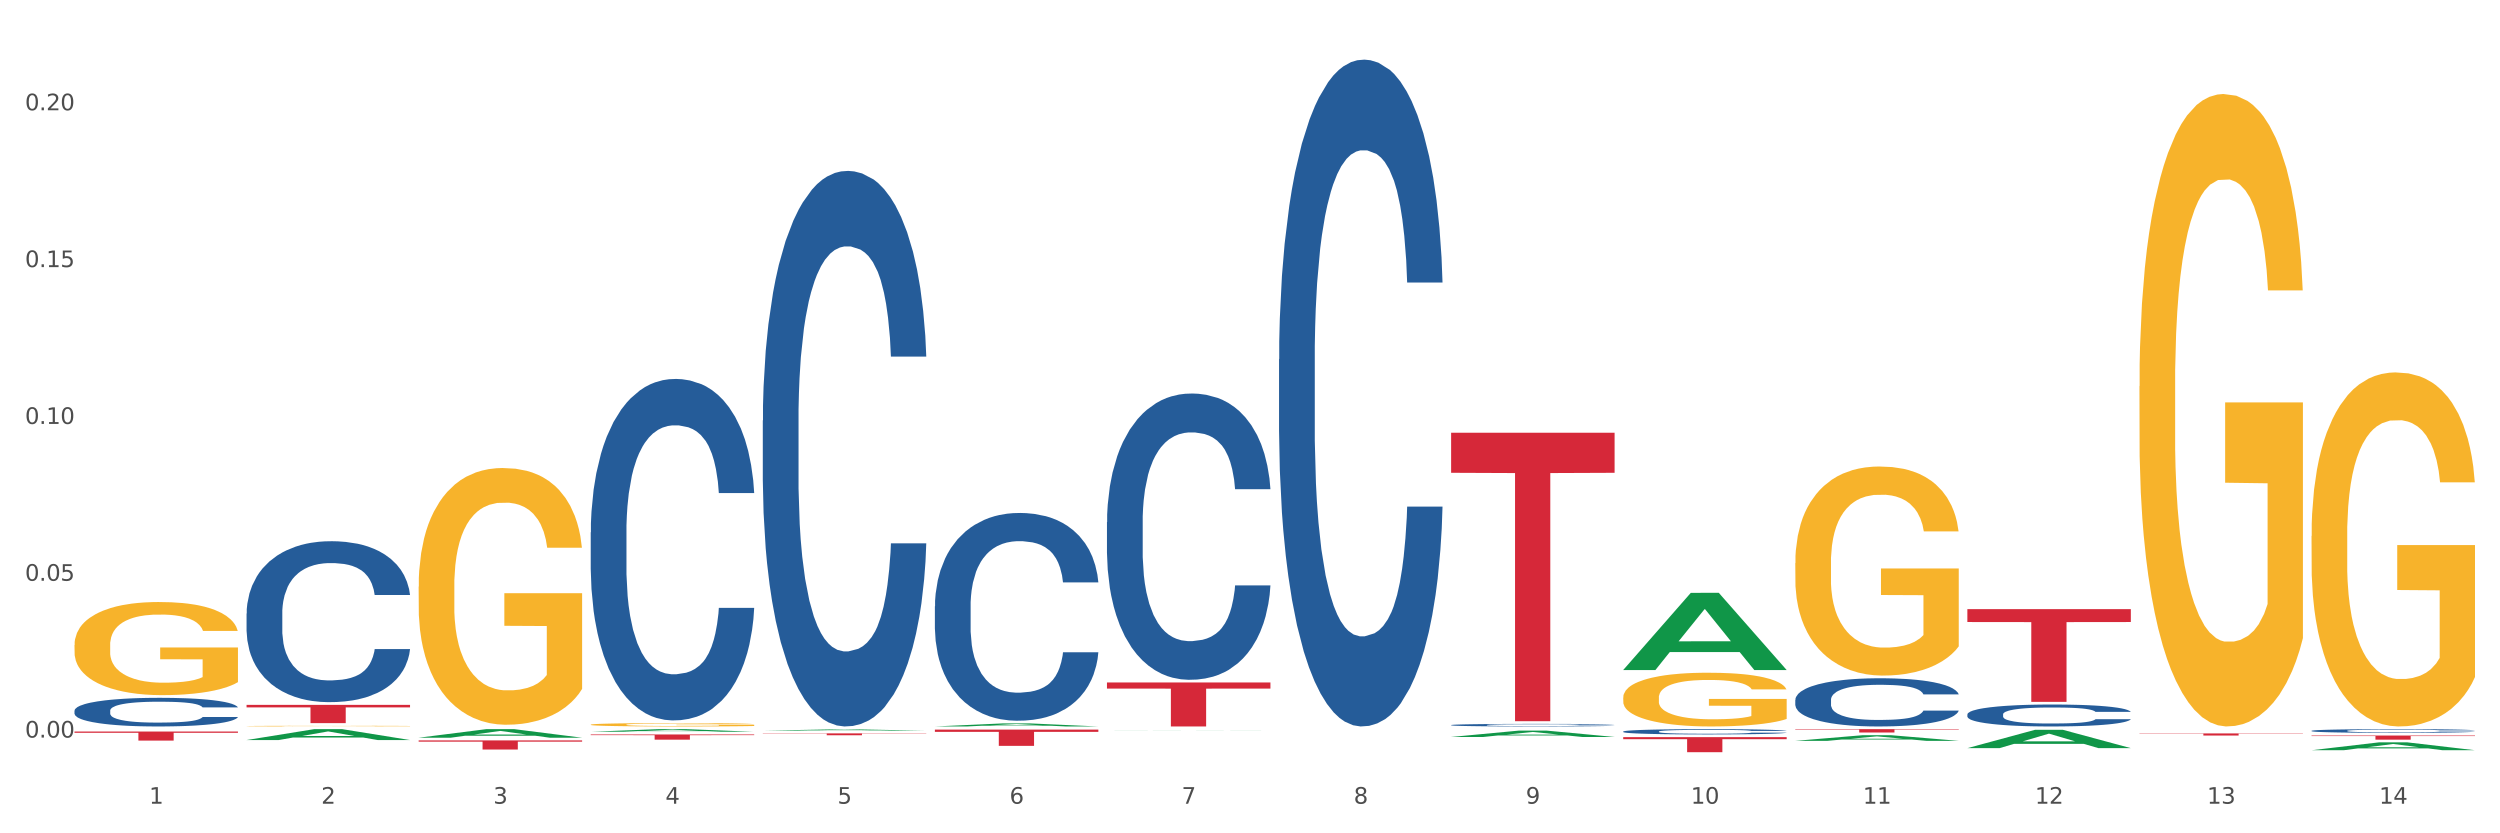 <?xml version="1.0" encoding="utf-8" standalone="no"?>
<!DOCTYPE svg PUBLIC "-//W3C//DTD SVG 1.1//EN"
  "http://www.w3.org/Graphics/SVG/1.1/DTD/svg11.dtd">
<svg xmlns:xlink="http://www.w3.org/1999/xlink" width="1080pt" height="360pt" viewBox="0 0 1080 360" xmlns="http://www.w3.org/2000/svg" version="1.1">
 <rect x="0" y="0" width="1080" height="360" fill="#333333" stroke="none"/>
 <defs>
  <style type="text/css">*{stroke-linejoin: round; stroke-linecap: butt}</style>
 </defs>
 <g id="figure_1">
  <g id="patch_1">
   <path d="M 0 360 
L 1080 360 
L 1080 0 
L 0 0 
z
" style="fill: #ffffff; stroke: #ffffff; stroke-linejoin: miter"/>
  </g>
  <g id="axes_1">
   <g id="matplotlib.axis_1">
    <g id="xtick_1">
     <g id="text_1">
      <!-- 1 -->
      <g style="fill: #4d4d4d" transform="translate(64.432 347.204) scale(0.096 -0.096)">
       <defs>
        <path id="DejaVuSans-31" d="M 794 531 
L 1825 531 
L 1825 4091 
L 703 3866 
L 703 4441 
L 1819 4666 
L 2450 4666 
L 2450 531 
L 3481 531 
L 3481 0 
L 794 0 
L 794 531 
z
" transform="scale(0.016)"/>
       </defs>
       <use xlink:href="#DejaVuSans-31"/>
      </g>
     </g>
    </g>
    <g id="xtick_2">
     <g id="text_2">
      <!-- 2 -->
      <g style="fill: #4d4d4d" transform="translate(138.771 347.204) scale(0.096 -0.096)">
       <defs>
        <path id="DejaVuSans-32" d="M 1228 531 
L 3431 531 
L 3431 0 
L 469 0 
L 469 531 
Q 828 903 1448 1529 
Q 2069 2156 2228 2338 
Q 2531 2678 2651 2914 
Q 2772 3150 2772 3378 
Q 2772 3750 2511 3984 
Q 2250 4219 1831 4219 
Q 1534 4219 1204 4116 
Q 875 4013 500 3803 
L 500 4441 
Q 881 4594 1212 4672 
Q 1544 4750 1819 4750 
Q 2544 4750 2975 4387 
Q 3406 4025 3406 3419 
Q 3406 3131 3298 2873 
Q 3191 2616 2906 2266 
Q 2828 2175 2409 1742 
Q 1991 1309 1228 531 
z
" transform="scale(0.016)"/>
       </defs>
       <use xlink:href="#DejaVuSans-32"/>
      </g>
     </g>
    </g>
    <g id="xtick_3">
     <g id="text_3">
      <!-- 3 -->
      <g style="fill: #4d4d4d" transform="translate(213.109 347.204) scale(0.096 -0.096)">
       <defs>
        <path id="DejaVuSans-33" d="M 2597 2516 
Q 3050 2419 3304 2112 
Q 3559 1806 3559 1356 
Q 3559 666 3084 287 
Q 2609 -91 1734 -91 
Q 1441 -91 1130 -33 
Q 819 25 488 141 
L 488 750 
Q 750 597 1062 519 
Q 1375 441 1716 441 
Q 2309 441 2620 675 
Q 2931 909 2931 1356 
Q 2931 1769 2642 2001 
Q 2353 2234 1838 2234 
L 1294 2234 
L 1294 2753 
L 1863 2753 
Q 2328 2753 2575 2939 
Q 2822 3125 2822 3475 
Q 2822 3834 2567 4026 
Q 2313 4219 1838 4219 
Q 1578 4219 1281 4162 
Q 984 4106 628 3988 
L 628 4550 
Q 988 4650 1302 4700 
Q 1616 4750 1894 4750 
Q 2613 4750 3031 4423 
Q 3450 4097 3450 3541 
Q 3450 3153 3228 2886 
Q 3006 2619 2597 2516 
z
" transform="scale(0.016)"/>
       </defs>
       <use xlink:href="#DejaVuSans-33"/>
      </g>
     </g>
    </g>
    <g id="xtick_4">
     <g id="text_4">
      <!-- 4 -->
      <g style="fill: #4d4d4d" transform="translate(287.448 347.204) scale(0.096 -0.096)">
       <defs>
        <path id="DejaVuSans-34" d="M 2419 4116 
L 825 1625 
L 2419 1625 
L 2419 4116 
z
M 2253 4666 
L 3047 4666 
L 3047 1625 
L 3713 1625 
L 3713 1100 
L 3047 1100 
L 3047 0 
L 2419 0 
L 2419 1100 
L 313 1100 
L 313 1709 
L 2253 4666 
z
" transform="scale(0.016)"/>
       </defs>
       <use xlink:href="#DejaVuSans-34"/>
      </g>
     </g>
    </g>
    <g id="xtick_5">
     <g id="text_5">
      <!-- 5 -->
      <g style="fill: #4d4d4d" transform="translate(361.787 347.204) scale(0.096 -0.096)">
       <defs>
        <path id="DejaVuSans-35" d="M 691 4666 
L 3169 4666 
L 3169 4134 
L 1269 4134 
L 1269 2991 
Q 1406 3038 1543 3061 
Q 1681 3084 1819 3084 
Q 2600 3084 3056 2656 
Q 3513 2228 3513 1497 
Q 3513 744 3044 326 
Q 2575 -91 1722 -91 
Q 1428 -91 1123 -41 
Q 819 9 494 109 
L 494 744 
Q 775 591 1075 516 
Q 1375 441 1709 441 
Q 2250 441 2565 725 
Q 2881 1009 2881 1497 
Q 2881 1984 2565 2268 
Q 2250 2553 1709 2553 
Q 1456 2553 1204 2497 
Q 953 2441 691 2322 
L 691 4666 
z
" transform="scale(0.016)"/>
       </defs>
       <use xlink:href="#DejaVuSans-35"/>
      </g>
     </g>
    </g>
    <g id="xtick_6">
     <g id="text_6">
      <!-- 6 -->
      <g style="fill: #4d4d4d" transform="translate(436.125 347.204) scale(0.096 -0.096)">
       <defs>
        <path id="DejaVuSans-36" d="M 2113 2584 
Q 1688 2584 1439 2293 
Q 1191 2003 1191 1497 
Q 1191 994 1439 701 
Q 1688 409 2113 409 
Q 2538 409 2786 701 
Q 3034 994 3034 1497 
Q 3034 2003 2786 2293 
Q 2538 2584 2113 2584 
z
M 3366 4563 
L 3366 3988 
Q 3128 4100 2886 4159 
Q 2644 4219 2406 4219 
Q 1781 4219 1451 3797 
Q 1122 3375 1075 2522 
Q 1259 2794 1537 2939 
Q 1816 3084 2150 3084 
Q 2853 3084 3261 2657 
Q 3669 2231 3669 1497 
Q 3669 778 3244 343 
Q 2819 -91 2113 -91 
Q 1303 -91 875 529 
Q 447 1150 447 2328 
Q 447 3434 972 4092 
Q 1497 4750 2381 4750 
Q 2619 4750 2861 4703 
Q 3103 4656 3366 4563 
z
" transform="scale(0.016)"/>
       </defs>
       <use xlink:href="#DejaVuSans-36"/>
      </g>
     </g>
    </g>
    <g id="xtick_7">
     <g id="text_7">
      <!-- 7 -->
      <g style="fill: #4d4d4d" transform="translate(510.464 347.204) scale(0.096 -0.096)">
       <defs>
        <path id="DejaVuSans-37" d="M 525 4666 
L 3525 4666 
L 3525 4397 
L 1831 0 
L 1172 0 
L 2766 4134 
L 525 4134 
L 525 4666 
z
" transform="scale(0.016)"/>
       </defs>
       <use xlink:href="#DejaVuSans-37"/>
      </g>
     </g>
    </g>
    <g id="xtick_8">
     <g id="text_8">
      <!-- 8 -->
      <g style="fill: #4d4d4d" transform="translate(584.803 347.204) scale(0.096 -0.096)">
       <defs>
        <path id="DejaVuSans-38" d="M 2034 2216 
Q 1584 2216 1326 1975 
Q 1069 1734 1069 1313 
Q 1069 891 1326 650 
Q 1584 409 2034 409 
Q 2484 409 2743 651 
Q 3003 894 3003 1313 
Q 3003 1734 2745 1975 
Q 2488 2216 2034 2216 
z
M 1403 2484 
Q 997 2584 770 2862 
Q 544 3141 544 3541 
Q 544 4100 942 4425 
Q 1341 4750 2034 4750 
Q 2731 4750 3128 4425 
Q 3525 4100 3525 3541 
Q 3525 3141 3298 2862 
Q 3072 2584 2669 2484 
Q 3125 2378 3379 2068 
Q 3634 1759 3634 1313 
Q 3634 634 3220 271 
Q 2806 -91 2034 -91 
Q 1263 -91 848 271 
Q 434 634 434 1313 
Q 434 1759 690 2068 
Q 947 2378 1403 2484 
z
M 1172 3481 
Q 1172 3119 1398 2916 
Q 1625 2713 2034 2713 
Q 2441 2713 2670 2916 
Q 2900 3119 2900 3481 
Q 2900 3844 2670 4047 
Q 2441 4250 2034 4250 
Q 1625 4250 1398 4047 
Q 1172 3844 1172 3481 
z
" transform="scale(0.016)"/>
       </defs>
       <use xlink:href="#DejaVuSans-38"/>
      </g>
     </g>
    </g>
    <g id="xtick_9">
     <g id="text_9">
      <!-- 9 -->
      <g style="fill: #4d4d4d" transform="translate(659.142 347.204) scale(0.096 -0.096)">
       <defs>
        <path id="DejaVuSans-39" d="M 703 97 
L 703 672 
Q 941 559 1184 500 
Q 1428 441 1663 441 
Q 2288 441 2617 861 
Q 2947 1281 2994 2138 
Q 2813 1869 2534 1725 
Q 2256 1581 1919 1581 
Q 1219 1581 811 2004 
Q 403 2428 403 3163 
Q 403 3881 828 4315 
Q 1253 4750 1959 4750 
Q 2769 4750 3195 4129 
Q 3622 3509 3622 2328 
Q 3622 1225 3098 567 
Q 2575 -91 1691 -91 
Q 1453 -91 1209 -44 
Q 966 3 703 97 
z
M 1959 2075 
Q 2384 2075 2632 2365 
Q 2881 2656 2881 3163 
Q 2881 3666 2632 3958 
Q 2384 4250 1959 4250 
Q 1534 4250 1286 3958 
Q 1038 3666 1038 3163 
Q 1038 2656 1286 2365 
Q 1534 2075 1959 2075 
z
" transform="scale(0.016)"/>
       </defs>
       <use xlink:href="#DejaVuSans-39"/>
      </g>
     </g>
    </g>
    <g id="xtick_10">
     <g id="text_10">
      <!-- 10 -->
      <g style="fill: #4d4d4d" transform="translate(730.426 347.204) scale(0.096 -0.096)">
       <defs>
        <path id="DejaVuSans-30" d="M 2034 4250 
Q 1547 4250 1301 3770 
Q 1056 3291 1056 2328 
Q 1056 1369 1301 889 
Q 1547 409 2034 409 
Q 2525 409 2770 889 
Q 3016 1369 3016 2328 
Q 3016 3291 2770 3770 
Q 2525 4250 2034 4250 
z
M 2034 4750 
Q 2819 4750 3233 4129 
Q 3647 3509 3647 2328 
Q 3647 1150 3233 529 
Q 2819 -91 2034 -91 
Q 1250 -91 836 529 
Q 422 1150 422 2328 
Q 422 3509 836 4129 
Q 1250 4750 2034 4750 
z
" transform="scale(0.016)"/>
       </defs>
       <use xlink:href="#DejaVuSans-31"/>
       <use xlink:href="#DejaVuSans-30" transform="translate(63.623 0)"/>
      </g>
     </g>
    </g>
    <g id="xtick_11">
     <g id="text_11">
      <!-- 11 -->
      <g style="fill: #4d4d4d" transform="translate(804.765 347.204) scale(0.096 -0.096)">
       <use xlink:href="#DejaVuSans-31"/>
       <use xlink:href="#DejaVuSans-31" transform="translate(63.623 0)"/>
      </g>
     </g>
    </g>
    <g id="xtick_12">
     <g id="text_12">
      <!-- 12 -->
      <g style="fill: #4d4d4d" transform="translate(879.104 347.204) scale(0.096 -0.096)">
       <use xlink:href="#DejaVuSans-31"/>
       <use xlink:href="#DejaVuSans-32" transform="translate(63.623 0)"/>
      </g>
     </g>
    </g>
    <g id="xtick_13">
     <g id="text_13">
      <!-- 13 -->
      <g style="fill: #4d4d4d" transform="translate(953.442 347.204) scale(0.096 -0.096)">
       <use xlink:href="#DejaVuSans-31"/>
       <use xlink:href="#DejaVuSans-33" transform="translate(63.623 0)"/>
      </g>
     </g>
    </g>
    <g id="xtick_14">
     <g id="text_14">
      <!-- 14 -->
      <g style="fill: #4d4d4d" transform="translate(1027.781 347.204) scale(0.096 -0.096)">
       <use xlink:href="#DejaVuSans-31"/>
       <use xlink:href="#DejaVuSans-34" transform="translate(63.623 0)"/>
      </g>
     </g>
    </g>
    <g id="xtick_15"/>
    <g id="xtick_16"/>
    <g id="xtick_17"/>
    <g id="xtick_18"/>
    <g id="xtick_19"/>
    <g id="xtick_20"/>
    <g id="xtick_21"/>
    <g id="xtick_22"/>
    <g id="xtick_23"/>
    <g id="xtick_24"/>
    <g id="xtick_25"/>
    <g id="xtick_26"/>
    <g id="xtick_27"/>
   </g>
   <g id="matplotlib.axis_2">
    <g id="ytick_1">
     <g id="text_15">
      <!-- 0.00 -->
      <g style="fill: #4d4d4d" transform="translate(10.8 318.636) scale(0.096 -0.096)">
       <defs>
        <path id="DejaVuSans-2e" d="M 684 794 
L 1344 794 
L 1344 0 
L 684 0 
L 684 794 
z
" transform="scale(0.016)"/>
       </defs>
       <use xlink:href="#DejaVuSans-30"/>
       <use xlink:href="#DejaVuSans-2e" transform="translate(63.623 0)"/>
       <use xlink:href="#DejaVuSans-30" transform="translate(95.41 0)"/>
       <use xlink:href="#DejaVuSans-30" transform="translate(159.033 0)"/>
      </g>
     </g>
    </g>
    <g id="ytick_2">
     <g id="text_16">
      <!-- 0.05 -->
      <g style="fill: #4d4d4d" transform="translate(10.8 250.888) scale(0.096 -0.096)">
       <use xlink:href="#DejaVuSans-30"/>
       <use xlink:href="#DejaVuSans-2e" transform="translate(63.623 0)"/>
       <use xlink:href="#DejaVuSans-30" transform="translate(95.41 0)"/>
       <use xlink:href="#DejaVuSans-35" transform="translate(159.033 0)"/>
      </g>
     </g>
    </g>
    <g id="ytick_3">
     <g id="text_17">
      <!-- 0.10 -->
      <g style="fill: #4d4d4d" transform="translate(10.8 183.14) scale(0.096 -0.096)">
       <use xlink:href="#DejaVuSans-30"/>
       <use xlink:href="#DejaVuSans-2e" transform="translate(63.623 0)"/>
       <use xlink:href="#DejaVuSans-31" transform="translate(95.41 0)"/>
       <use xlink:href="#DejaVuSans-30" transform="translate(159.033 0)"/>
      </g>
     </g>
    </g>
    <g id="ytick_4">
     <g id="text_18">
      <!-- 0.15 -->
      <g style="fill: #4d4d4d" transform="translate(10.8 115.391) scale(0.096 -0.096)">
       <use xlink:href="#DejaVuSans-30"/>
       <use xlink:href="#DejaVuSans-2e" transform="translate(63.623 0)"/>
       <use xlink:href="#DejaVuSans-31" transform="translate(95.41 0)"/>
       <use xlink:href="#DejaVuSans-35" transform="translate(159.033 0)"/>
      </g>
     </g>
    </g>
    <g id="ytick_5">
     <g id="text_19">
      <!-- 0.20 -->
      <g style="fill: #4d4d4d" transform="translate(10.8 47.643) scale(0.096 -0.096)">
       <use xlink:href="#DejaVuSans-30"/>
       <use xlink:href="#DejaVuSans-2e" transform="translate(63.623 0)"/>
       <use xlink:href="#DejaVuSans-32" transform="translate(95.41 0)"/>
       <use xlink:href="#DejaVuSans-30" transform="translate(159.033 0)"/>
      </g>
     </g>
    </g>
    <g id="ytick_6"/>
    <g id="ytick_7"/>
    <g id="ytick_8"/>
    <g id="ytick_9"/>
   </g>
   <g id="PolyCollection_1">
    <path d="M 106.514 319.69 
L 106.587 319.686 
L 135.709 314.994 
L 147.795 314.989 
L 177.135 319.699 
L 163.157 319.699 
L 156.823 318.602 
L 126.754 318.602 
L 126.535 318.62 
L 120.42 319.699 
L 106.514 319.699 
L 106.514 319.69 
L 130.54 317.948 
L 153.037 317.943 
L 141.897 315.993 
L 141.752 315.984 
L 141.606 315.997 
L 130.467 317.943 
L 130.54 317.948 
L 106.514 319.69 
z
" clip-path="url(#p4ef31c2e87)" style="fill: #109648"/>
    <path d="M 180.852 319.849 
L 251.474 319.849 
L 251.474 320.399 
L 223.694 320.403 
L 223.694 323.805 
L 208.465 323.805 
L 208.465 320.403 
L 180.852 320.399 
L 180.852 319.853 
L 180.852 319.849 
z
" clip-path="url(#p4ef31c2e87)" style="fill: #d62839"/>
    <path d="M 255.191 317.279 
L 325.813 317.279 
L 325.813 317.591 
L 298.033 317.593 
L 298.033 319.527 
L 282.804 319.527 
L 282.804 317.593 
L 255.191 317.591 
L 255.191 317.281 
L 255.191 317.279 
z
" clip-path="url(#p4ef31c2e87)" style="fill: #d62839"/>
    <path d="M 329.53 316.813 
L 400.152 316.813 
L 400.152 316.927 
L 372.371 316.928 
L 372.371 317.633 
L 357.143 317.633 
L 357.143 316.928 
L 329.53 316.927 
L 329.53 316.814 
L 329.53 316.813 
z
" clip-path="url(#p4ef31c2e87)" style="fill: #d62839"/>
    <path d="M 403.869 315.187 
L 474.49 315.187 
L 474.49 316.164 
L 446.71 316.171 
L 446.71 322.217 
L 431.481 322.217 
L 431.481 316.171 
L 403.869 316.164 
L 403.869 315.194 
L 403.869 315.187 
z
" clip-path="url(#p4ef31c2e87)" style="fill: #d62839"/>
    <path d="M 478.207 294.833 
L 548.829 294.833 
L 548.829 297.474 
L 521.049 297.491 
L 521.049 313.832 
L 505.82 313.832 
L 505.82 297.491 
L 478.207 297.474 
L 478.207 294.851 
L 478.207 294.833 
z
" clip-path="url(#p4ef31c2e87)" style="fill: #d62839"/>
    <path d="M 998.578 317.742 
L 1069.2 317.742 
L 1069.2 317.991 
L 1041.42 317.992 
L 1041.42 319.529 
L 1026.191 319.529 
L 1026.191 317.992 
L 998.578 317.991 
L 998.578 317.744 
L 998.578 317.742 
z
" clip-path="url(#p4ef31c2e87)" style="fill: #d62839"/>
    <path d="M 924.24 316.839 
L 994.861 316.839 
L 994.861 316.966 
L 967.081 316.967 
L 967.081 317.751 
L 951.852 317.751 
L 951.852 316.967 
L 924.24 316.966 
L 924.24 316.84 
L 924.24 316.839 
z
" clip-path="url(#p4ef31c2e87)" style="fill: #d62839"/>
    <path d="M 849.901 263.15 
L 920.523 263.15 
L 920.523 268.715 
L 892.742 268.752 
L 892.742 303.195 
L 877.514 303.195 
L 877.514 268.752 
L 849.901 268.715 
L 849.901 263.187 
L 849.901 263.15 
z
" clip-path="url(#p4ef31c2e87)" style="fill: #d62839"/>
    <path d="M 775.562 314.989 
L 846.184 314.989 
L 846.184 315.191 
L 818.404 315.192 
L 818.404 316.44 
L 803.175 316.44 
L 803.175 315.192 
L 775.562 315.191 
L 775.562 314.99 
L 775.562 314.989 
z
" clip-path="url(#p4ef31c2e87)" style="fill: #d62839"/>
    <path d="M 701.223 318.434 
L 771.845 318.434 
L 771.845 319.339 
L 744.065 319.345 
L 744.065 324.95 
L 728.836 324.95 
L 728.836 319.345 
L 701.223 319.339 
L 701.223 318.44 
L 701.223 318.434 
z
" clip-path="url(#p4ef31c2e87)" style="fill: #d62839"/>
    <path d="M 626.885 186.927 
L 697.506 186.927 
L 697.506 204.248 
L 669.726 204.365 
L 669.726 311.563 
L 654.497 311.563 
L 654.497 204.365 
L 626.885 204.248 
L 626.885 187.045 
L 626.885 186.927 
z
" clip-path="url(#p4ef31c2e87)" style="fill: #d62839"/>
    <path d="M 32.175 307.019 
L 32.258 307.008 
L 32.258 306.691 
L 32.509 306.262 
L 33.427 305.471 
L 34.596 304.872 
L 36.599 304.172 
L 37.684 303.878 
L 39.104 303.55 
L 42.025 303.019 
L 45.364 302.567 
L 47.702 302.319 
L 49.455 302.16 
L 53.378 301.878 
L 55.632 301.754 
L 57.969 301.652 
L 59.973 301.584 
L 63.312 301.505 
L 65.983 301.471 
L 69.072 301.46 
L 71.66 301.471 
L 75.082 301.516 
L 80.091 301.652 
L 82.011 301.731 
L 84.599 301.867 
L 87.27 302.047 
L 89.44 302.228 
L 91.945 302.488 
L 94.533 302.827 
L 97.037 303.256 
L 98.79 303.652 
L 100.209 304.07 
L 101.461 304.578 
L 102.379 305.132 
L 102.797 305.595 
L 87.52 305.595 
L 87.103 305.177 
L 86.268 304.725 
L 85.434 304.42 
L 84.515 304.172 
L 83.096 303.889 
L 81.844 303.708 
L 79.757 303.494 
L 77.837 303.358 
L 76.251 303.279 
L 74.331 303.211 
L 70.241 303.143 
L 67.319 303.143 
L 65.482 303.166 
L 63.229 303.222 
L 61.309 303.302 
L 59.055 303.437 
L 57.302 303.584 
L 55.549 303.776 
L 54.547 303.912 
L 53.044 304.16 
L 52.043 304.364 
L 50.707 304.714 
L 49.956 304.963 
L 48.62 305.607 
L 48.036 306.081 
L 47.785 306.409 
L 47.618 306.77 
L 47.618 308.533 
L 48.119 309.324 
L 48.537 309.663 
L 49.204 310.047 
L 50.457 310.544 
L 52.293 311.03 
L 54.213 311.38 
L 55.799 311.595 
L 57.302 311.753 
L 58.804 311.877 
L 60.641 311.99 
L 62.143 312.058 
L 64.397 312.126 
L 67.069 312.16 
L 69.155 312.16 
L 73.413 312.103 
L 75.333 312.047 
L 77.169 311.968 
L 79.173 311.844 
L 80.759 311.708 
L 81.677 311.606 
L 83.18 311.392 
L 84.348 311.166 
L 85.35 310.906 
L 86.018 310.68 
L 86.769 310.341 
L 87.353 309.957 
L 87.52 309.753 
L 102.797 309.753 
L 102.463 310.16 
L 101.879 310.555 
L 100.71 311.087 
L 99.792 311.392 
L 98.372 311.764 
L 96.87 312.081 
L 94.783 312.431 
L 92.863 312.691 
L 90.86 312.917 
L 88.689 313.12 
L 84.766 313.403 
L 83.347 313.482 
L 80.341 313.618 
L 78.004 313.697 
L 74.581 313.776 
L 71.075 313.821 
L 67.402 313.832 
L 64.147 313.81 
L 60.557 313.742 
L 58.303 313.674 
L 55.799 313.572 
L 52.877 313.414 
L 50.123 313.222 
L 47.535 312.996 
L 45.114 312.736 
L 42.86 312.442 
L 39.938 311.957 
L 37.768 311.482 
L 36.182 311.041 
L 35.097 310.668 
L 34.011 310.194 
L 33.427 309.866 
L 32.509 309.075 
L 32.175 308.341 
L 32.175 307.019 
z
" clip-path="url(#p4ef31c2e87)" style="fill: #255c99"/>
    <path d="M 106.514 265.042 
L 106.597 264.979 
L 106.597 263.201 
L 106.848 260.788 
L 107.766 256.343 
L 108.935 252.977 
L 110.938 249.04 
L 112.023 247.389 
L 113.442 245.548 
L 116.364 242.564 
L 119.703 240.024 
L 122.04 238.627 
L 123.794 237.738 
L 127.717 236.15 
L 129.971 235.452 
L 132.308 234.88 
L 134.312 234.499 
L 137.651 234.055 
L 140.322 233.864 
L 143.411 233.801 
L 145.998 233.864 
L 149.421 234.118 
L 154.43 234.88 
L 156.35 235.325 
L 158.937 236.087 
L 161.609 237.103 
L 163.779 238.119 
L 166.283 239.579 
L 168.871 241.484 
L 171.376 243.897 
L 173.129 246.119 
L 174.548 248.469 
L 175.8 251.326 
L 176.718 254.438 
L 177.135 257.041 
L 161.859 257.041 
L 161.442 254.692 
L 160.607 252.152 
L 159.772 250.437 
L 158.854 249.04 
L 157.435 247.453 
L 156.183 246.437 
L 154.096 245.231 
L 152.176 244.469 
L 150.59 244.024 
L 148.67 243.643 
L 144.579 243.262 
L 141.658 243.262 
L 139.821 243.389 
L 137.567 243.707 
L 135.647 244.151 
L 133.393 244.913 
L 131.64 245.739 
L 129.887 246.818 
L 128.886 247.58 
L 127.383 248.977 
L 126.381 250.12 
L 125.046 252.088 
L 124.294 253.485 
L 122.959 257.105 
L 122.374 259.772 
L 122.124 261.613 
L 121.957 263.645 
L 121.957 273.551 
L 122.458 277.996 
L 122.875 279.901 
L 123.543 282.06 
L 124.795 284.854 
L 126.632 287.584 
L 128.552 289.553 
L 130.138 290.759 
L 131.64 291.648 
L 133.143 292.347 
L 134.979 292.982 
L 136.482 293.363 
L 138.736 293.744 
L 141.407 293.934 
L 143.494 293.934 
L 147.751 293.617 
L 149.671 293.299 
L 151.508 292.855 
L 153.511 292.156 
L 155.097 291.394 
L 156.016 290.823 
L 157.518 289.616 
L 158.687 288.346 
L 159.689 286.886 
L 160.357 285.616 
L 161.108 283.711 
L 161.692 281.552 
L 161.859 280.409 
L 177.135 280.409 
L 176.802 282.695 
L 176.217 284.917 
L 175.049 287.902 
L 174.13 289.616 
L 172.711 291.712 
L 171.209 293.49 
L 169.122 295.458 
L 167.202 296.919 
L 165.198 298.189 
L 163.028 299.332 
L 159.104 300.919 
L 157.685 301.363 
L 154.68 302.125 
L 152.343 302.57 
L 148.92 303.014 
L 145.414 303.268 
L 141.741 303.332 
L 138.486 303.205 
L 134.896 302.824 
L 132.642 302.443 
L 130.138 301.871 
L 127.216 300.982 
L 124.461 299.903 
L 121.874 298.633 
L 119.453 297.173 
L 117.199 295.522 
L 114.277 292.791 
L 112.107 290.124 
L 110.521 287.648 
L 109.435 285.552 
L 108.35 282.885 
L 107.766 281.044 
L 106.848 276.599 
L 106.514 272.472 
L 106.514 265.042 
z
" clip-path="url(#p4ef31c2e87)" style="fill: #255c99"/>
    <path d="M 255.191 229.984 
L 255.275 229.849 
L 255.275 226.077 
L 255.525 220.957 
L 256.443 211.526 
L 257.612 204.385 
L 259.615 196.032 
L 260.701 192.529 
L 262.12 188.622 
L 265.041 182.29 
L 268.381 176.901 
L 270.718 173.937 
L 272.471 172.051 
L 276.394 168.682 
L 278.648 167.2 
L 280.986 165.988 
L 282.989 165.179 
L 286.328 164.236 
L 288.999 163.832 
L 292.088 163.697 
L 294.676 163.832 
L 298.098 164.371 
L 303.107 165.988 
L 305.027 166.931 
L 307.615 168.548 
L 310.286 170.703 
L 312.457 172.859 
L 314.961 175.958 
L 317.549 180 
L 320.053 185.119 
L 321.806 189.835 
L 323.225 194.82 
L 324.477 200.883 
L 325.396 207.484 
L 325.813 213.008 
L 310.537 213.008 
L 310.119 208.023 
L 309.284 202.634 
L 308.45 198.996 
L 307.531 196.032 
L 306.112 192.664 
L 304.86 190.508 
L 302.773 187.949 
L 300.853 186.332 
L 299.267 185.389 
L 297.347 184.58 
L 293.257 183.772 
L 290.335 183.772 
L 288.499 184.041 
L 286.245 184.715 
L 284.325 185.658 
L 282.071 187.275 
L 280.318 189.026 
L 278.565 191.317 
L 277.563 192.934 
L 276.06 195.898 
L 275.059 198.323 
L 273.723 202.499 
L 272.972 205.463 
L 271.636 213.143 
L 271.052 218.801 
L 270.801 222.709 
L 270.634 227.02 
L 270.634 248.038 
L 271.135 257.469 
L 271.553 261.51 
L 272.22 266.091 
L 273.473 272.019 
L 275.309 277.813 
L 277.229 281.989 
L 278.815 284.549 
L 280.318 286.435 
L 281.82 287.917 
L 283.657 289.265 
L 285.159 290.073 
L 287.413 290.881 
L 290.085 291.285 
L 292.172 291.285 
L 296.429 290.612 
L 298.349 289.938 
L 300.185 288.995 
L 302.189 287.513 
L 303.775 285.896 
L 304.693 284.684 
L 306.196 282.124 
L 307.364 279.429 
L 308.366 276.331 
L 309.034 273.636 
L 309.785 269.594 
L 310.37 265.013 
L 310.537 262.588 
L 325.813 262.588 
L 325.479 267.439 
L 324.895 272.154 
L 323.726 278.486 
L 322.808 282.124 
L 321.389 286.57 
L 319.886 290.342 
L 317.799 294.519 
L 315.879 297.618 
L 313.876 300.312 
L 311.705 302.737 
L 307.782 306.106 
L 306.363 307.049 
L 303.358 308.665 
L 301.02 309.609 
L 297.598 310.552 
L 294.092 311.091 
L 290.419 311.225 
L 287.163 310.956 
L 283.573 310.147 
L 281.32 309.339 
L 278.815 308.127 
L 275.893 306.24 
L 273.139 303.95 
L 270.551 301.255 
L 268.13 298.157 
L 265.876 294.654 
L 262.955 288.86 
L 260.784 283.202 
L 259.198 277.947 
L 258.113 273.501 
L 257.028 267.843 
L 256.443 263.936 
L 255.525 254.505 
L 255.191 245.747 
L 255.191 229.984 
z
" clip-path="url(#p4ef31c2e87)" style="fill: #255c99"/>
    <path d="M 998.578 315.706 
L 998.662 315.705 
L 998.662 315.664 
L 998.912 315.609 
L 999.83 315.507 
L 1000.999 315.429 
L 1003.003 315.339 
L 1004.088 315.301 
L 1005.507 315.259 
L 1008.429 315.19 
L 1011.768 315.132 
L 1014.105 315.1 
L 1015.858 315.079 
L 1019.781 315.043 
L 1022.035 315.027 
L 1024.373 315.014 
L 1026.376 315.005 
L 1029.715 314.995 
L 1032.387 314.991 
L 1035.475 314.989 
L 1038.063 314.991 
L 1041.486 314.996 
L 1046.494 315.014 
L 1048.414 315.024 
L 1051.002 315.042 
L 1053.673 315.065 
L 1055.844 315.088 
L 1058.348 315.122 
L 1060.936 315.166 
L 1063.44 315.221 
L 1065.193 315.272 
L 1066.612 315.326 
L 1067.864 315.391 
L 1068.783 315.463 
L 1069.2 315.523 
L 1053.924 315.523 
L 1053.506 315.469 
L 1052.671 315.41 
L 1051.837 315.371 
L 1050.918 315.339 
L 1049.499 315.303 
L 1048.247 315.279 
L 1046.16 315.252 
L 1044.24 315.234 
L 1042.654 315.224 
L 1040.734 315.215 
L 1036.644 315.206 
L 1033.722 315.206 
L 1031.886 315.209 
L 1029.632 315.217 
L 1027.712 315.227 
L 1025.458 315.244 
L 1023.705 315.263 
L 1021.952 315.288 
L 1020.95 315.305 
L 1019.448 315.338 
L 1018.446 315.364 
L 1017.11 315.409 
L 1016.359 315.441 
L 1015.023 315.524 
L 1014.439 315.585 
L 1014.188 315.628 
L 1014.022 315.674 
L 1014.022 315.902 
L 1014.522 316.004 
L 1014.94 316.048 
L 1015.608 316.097 
L 1016.86 316.161 
L 1018.696 316.224 
L 1020.616 316.269 
L 1022.202 316.297 
L 1023.705 316.317 
L 1025.207 316.333 
L 1027.044 316.348 
L 1028.547 316.357 
L 1030.8 316.365 
L 1033.472 316.37 
L 1035.559 316.37 
L 1039.816 316.362 
L 1041.736 316.355 
L 1043.572 316.345 
L 1045.576 316.329 
L 1047.162 316.311 
L 1048.08 316.298 
L 1049.583 316.271 
L 1050.752 316.241 
L 1051.753 316.208 
L 1052.421 316.179 
L 1053.172 316.135 
L 1053.757 316.085 
L 1053.924 316.059 
L 1069.2 316.059 
L 1068.866 316.112 
L 1068.282 316.163 
L 1067.113 316.231 
L 1066.195 316.271 
L 1064.776 316.319 
L 1063.273 316.36 
L 1061.186 316.405 
L 1059.266 316.438 
L 1057.263 316.467 
L 1055.092 316.494 
L 1051.169 316.53 
L 1049.75 316.54 
L 1046.745 316.558 
L 1044.407 316.568 
L 1040.985 316.578 
L 1037.479 316.584 
L 1033.806 316.585 
L 1030.55 316.583 
L 1026.96 316.574 
L 1024.707 316.565 
L 1022.202 316.552 
L 1019.281 316.532 
L 1016.526 316.507 
L 1013.938 316.478 
L 1011.517 316.444 
L 1009.263 316.406 
L 1006.342 316.343 
L 1004.171 316.282 
L 1002.585 316.225 
L 1001.5 316.177 
L 1000.415 316.116 
L 999.83 316.074 
L 998.912 315.972 
L 998.578 315.877 
L 998.578 315.706 
z
" clip-path="url(#p4ef31c2e87)" style="fill: #255c99"/>
    <path d="M 849.901 308.611 
L 849.984 308.603 
L 849.984 308.36 
L 850.235 308.031 
L 851.153 307.425 
L 852.322 306.966 
L 854.325 306.429 
L 855.41 306.204 
L 856.829 305.953 
L 859.751 305.546 
L 863.09 305.2 
L 865.428 305.009 
L 867.181 304.888 
L 871.104 304.672 
L 873.358 304.577 
L 875.695 304.499 
L 877.699 304.447 
L 881.038 304.386 
L 883.709 304.36 
L 886.798 304.351 
L 889.386 304.36 
L 892.808 304.395 
L 897.817 304.499 
L 899.737 304.559 
L 902.325 304.663 
L 904.996 304.802 
L 907.166 304.94 
L 909.671 305.139 
L 912.258 305.399 
L 914.763 305.728 
L 916.516 306.031 
L 917.935 306.351 
L 919.187 306.741 
L 920.105 307.165 
L 920.523 307.52 
L 905.246 307.52 
L 904.829 307.2 
L 903.994 306.854 
L 903.159 306.62 
L 902.241 306.429 
L 900.822 306.213 
L 899.57 306.074 
L 897.483 305.91 
L 895.563 305.806 
L 893.977 305.745 
L 892.057 305.693 
L 887.966 305.642 
L 885.045 305.642 
L 883.208 305.659 
L 880.954 305.702 
L 879.034 305.763 
L 876.78 305.867 
L 875.027 305.979 
L 873.274 306.126 
L 872.273 306.23 
L 870.77 306.421 
L 869.768 306.577 
L 868.433 306.845 
L 867.681 307.035 
L 866.346 307.529 
L 865.761 307.893 
L 865.511 308.144 
L 865.344 308.421 
L 865.344 309.771 
L 865.845 310.378 
L 866.262 310.637 
L 866.93 310.932 
L 868.182 311.313 
L 870.019 311.685 
L 871.939 311.953 
L 873.525 312.118 
L 875.027 312.239 
L 876.53 312.334 
L 878.367 312.421 
L 879.869 312.473 
L 882.123 312.525 
L 884.794 312.551 
L 886.881 312.551 
L 891.139 312.507 
L 893.059 312.464 
L 894.895 312.404 
L 896.899 312.308 
L 898.485 312.204 
L 899.403 312.127 
L 900.905 311.962 
L 902.074 311.789 
L 903.076 311.59 
L 903.744 311.417 
L 904.495 311.157 
L 905.079 310.862 
L 905.246 310.707 
L 920.523 310.707 
L 920.189 311.018 
L 919.604 311.321 
L 918.436 311.728 
L 917.517 311.962 
L 916.098 312.248 
L 914.596 312.49 
L 912.509 312.759 
L 910.589 312.958 
L 908.585 313.131 
L 906.415 313.287 
L 902.491 313.503 
L 901.072 313.564 
L 898.067 313.668 
L 895.73 313.728 
L 892.307 313.789 
L 888.801 313.824 
L 885.128 313.832 
L 881.873 313.815 
L 878.283 313.763 
L 876.029 313.711 
L 873.525 313.633 
L 870.603 313.512 
L 867.848 313.365 
L 865.261 313.191 
L 862.84 312.992 
L 860.586 312.767 
L 857.664 312.395 
L 855.494 312.031 
L 853.908 311.694 
L 852.823 311.408 
L 851.737 311.044 
L 851.153 310.793 
L 850.235 310.187 
L 849.901 309.624 
L 849.901 308.611 
z
" clip-path="url(#p4ef31c2e87)" style="fill: #255c99"/>
    <path d="M 775.562 302.365 
L 775.646 302.346 
L 775.646 301.813 
L 775.896 301.09 
L 776.814 299.759 
L 777.983 298.751 
L 779.986 297.572 
L 781.072 297.078 
L 782.491 296.526 
L 785.412 295.632 
L 788.752 294.872 
L 791.089 294.453 
L 792.842 294.187 
L 796.765 293.712 
L 799.019 293.502 
L 801.357 293.331 
L 803.36 293.217 
L 806.699 293.084 
L 809.37 293.027 
L 812.459 293.008 
L 815.047 293.027 
L 818.469 293.103 
L 823.478 293.331 
L 825.398 293.464 
L 827.986 293.693 
L 830.657 293.997 
L 832.828 294.301 
L 835.332 294.738 
L 837.92 295.309 
L 840.424 296.032 
L 842.177 296.697 
L 843.596 297.401 
L 844.848 298.257 
L 845.766 299.189 
L 846.184 299.968 
L 830.908 299.968 
L 830.49 299.265 
L 829.655 298.504 
L 828.821 297.99 
L 827.902 297.572 
L 826.483 297.097 
L 825.231 296.792 
L 823.144 296.431 
L 821.224 296.203 
L 819.638 296.07 
L 817.718 295.956 
L 813.628 295.842 
L 810.706 295.842 
L 808.87 295.88 
L 806.616 295.975 
L 804.696 296.108 
L 802.442 296.336 
L 800.689 296.583 
L 798.936 296.906 
L 797.934 297.135 
L 796.431 297.553 
L 795.43 297.895 
L 794.094 298.485 
L 793.343 298.903 
L 792.007 299.987 
L 791.423 300.786 
L 791.172 301.338 
L 791.005 301.946 
L 791.005 304.913 
L 791.506 306.244 
L 791.924 306.815 
L 792.591 307.461 
L 793.844 308.298 
L 795.68 309.116 
L 797.6 309.705 
L 799.186 310.067 
L 800.689 310.333 
L 802.191 310.542 
L 804.028 310.732 
L 805.53 310.846 
L 807.784 310.961 
L 810.456 311.018 
L 812.543 311.018 
L 816.8 310.922 
L 818.72 310.827 
L 820.556 310.694 
L 822.56 310.485 
L 824.146 310.257 
L 825.064 310.086 
L 826.567 309.724 
L 827.735 309.344 
L 828.737 308.907 
L 829.405 308.526 
L 830.156 307.956 
L 830.741 307.309 
L 830.908 306.967 
L 846.184 306.967 
L 845.85 307.651 
L 845.266 308.317 
L 844.097 309.211 
L 843.179 309.724 
L 841.76 310.352 
L 840.257 310.884 
L 838.17 311.474 
L 836.25 311.911 
L 834.247 312.292 
L 832.076 312.634 
L 828.153 313.11 
L 826.734 313.243 
L 823.728 313.471 
L 821.391 313.604 
L 817.969 313.737 
L 814.463 313.813 
L 810.79 313.832 
L 807.534 313.794 
L 803.944 313.68 
L 801.69 313.566 
L 799.186 313.395 
L 796.264 313.129 
L 793.51 312.805 
L 790.922 312.425 
L 788.501 311.987 
L 786.247 311.493 
L 783.325 310.675 
L 781.155 309.877 
L 779.569 309.135 
L 778.484 308.507 
L 777.399 307.709 
L 776.814 307.157 
L 775.896 305.826 
L 775.562 304.59 
L 775.562 302.365 
z
" clip-path="url(#p4ef31c2e87)" style="fill: #255c99"/>
    <path d="M 701.223 316.017 
L 701.307 316.015 
L 701.307 315.956 
L 701.557 315.877 
L 702.476 315.731 
L 703.644 315.62 
L 705.648 315.49 
L 706.733 315.436 
L 708.152 315.376 
L 711.074 315.277 
L 714.413 315.194 
L 716.75 315.148 
L 718.503 315.119 
L 722.427 315.066 
L 724.681 315.043 
L 727.018 315.025 
L 729.021 315.012 
L 732.36 314.997 
L 735.032 314.991 
L 738.12 314.989 
L 740.708 314.991 
L 744.131 315 
L 749.139 315.025 
L 751.059 315.039 
L 753.647 315.064 
L 756.318 315.098 
L 758.489 315.131 
L 760.993 315.179 
L 763.581 315.242 
L 766.085 315.321 
L 767.838 315.394 
L 769.257 315.472 
L 770.51 315.566 
L 771.428 315.668 
L 771.845 315.754 
L 756.569 315.754 
L 756.151 315.676 
L 755.317 315.593 
L 754.482 315.536 
L 753.564 315.49 
L 752.145 315.438 
L 750.892 315.405 
L 748.805 315.365 
L 746.885 315.34 
L 745.299 315.325 
L 743.379 315.313 
L 739.289 315.3 
L 736.367 315.3 
L 734.531 315.305 
L 732.277 315.315 
L 730.357 315.33 
L 728.103 315.355 
L 726.35 315.382 
L 724.597 315.417 
L 723.595 315.442 
L 722.093 315.488 
L 721.091 315.526 
L 719.755 315.591 
L 719.004 315.637 
L 717.668 315.756 
L 717.084 315.844 
L 716.834 315.904 
L 716.667 315.971 
L 716.667 316.297 
L 717.168 316.443 
L 717.585 316.506 
L 718.253 316.577 
L 719.505 316.669 
L 721.341 316.759 
L 723.261 316.823 
L 724.847 316.863 
L 726.35 316.892 
L 727.853 316.915 
L 729.689 316.936 
L 731.192 316.949 
L 733.446 316.961 
L 736.117 316.967 
L 738.204 316.967 
L 742.461 316.957 
L 744.381 316.947 
L 746.218 316.932 
L 748.221 316.909 
L 749.807 316.884 
L 750.725 316.865 
L 752.228 316.825 
L 753.397 316.784 
L 754.398 316.736 
L 755.066 316.694 
L 755.818 316.631 
L 756.402 316.56 
L 756.569 316.522 
L 771.845 316.522 
L 771.511 316.598 
L 770.927 316.671 
L 769.758 316.769 
L 768.84 316.825 
L 767.421 316.894 
L 765.918 316.953 
L 763.831 317.018 
L 761.911 317.066 
L 759.908 317.107 
L 757.738 317.145 
L 753.814 317.197 
L 752.395 317.212 
L 749.39 317.237 
L 747.052 317.252 
L 743.63 317.266 
L 740.124 317.275 
L 736.451 317.277 
L 733.195 317.272 
L 729.606 317.26 
L 727.352 317.247 
L 724.847 317.229 
L 721.926 317.199 
L 719.171 317.164 
L 716.583 317.122 
L 714.162 317.074 
L 711.908 317.02 
L 708.987 316.93 
L 706.816 316.842 
L 705.23 316.761 
L 704.145 316.692 
L 703.06 316.604 
L 702.476 316.543 
L 701.557 316.397 
L 701.223 316.261 
L 701.223 316.017 
z
" clip-path="url(#p4ef31c2e87)" style="fill: #255c99"/>
    <path d="M 626.885 313.22 
L 626.968 313.219 
L 626.968 313.19 
L 627.219 313.152 
L 628.137 313.081 
L 629.306 313.027 
L 631.309 312.964 
L 632.394 312.937 
L 633.813 312.908 
L 636.735 312.86 
L 640.074 312.82 
L 642.411 312.797 
L 644.164 312.783 
L 648.088 312.758 
L 650.342 312.747 
L 652.679 312.737 
L 654.683 312.731 
L 658.022 312.724 
L 660.693 312.721 
L 663.782 312.72 
L 666.369 312.721 
L 669.792 312.725 
L 674.801 312.737 
L 676.721 312.745 
L 679.308 312.757 
L 681.98 312.773 
L 684.15 312.789 
L 686.654 312.813 
L 689.242 312.843 
L 691.747 312.882 
L 693.5 312.917 
L 694.919 312.955 
L 696.171 313 
L 697.089 313.05 
L 697.506 313.092 
L 682.23 313.092 
L 681.813 313.054 
L 680.978 313.014 
L 680.143 312.986 
L 679.225 312.964 
L 677.806 312.939 
L 676.554 312.922 
L 674.467 312.903 
L 672.547 312.891 
L 670.961 312.884 
L 669.041 312.878 
L 664.95 312.871 
L 662.029 312.871 
L 660.192 312.874 
L 657.938 312.879 
L 656.018 312.886 
L 653.764 312.898 
L 652.011 312.911 
L 650.258 312.928 
L 649.257 312.941 
L 647.754 312.963 
L 646.752 312.981 
L 645.417 313.013 
L 644.665 313.035 
L 643.33 313.093 
L 642.745 313.136 
L 642.495 313.165 
L 642.328 313.197 
L 642.328 313.356 
L 642.829 313.427 
L 643.246 313.457 
L 643.914 313.492 
L 645.166 313.537 
L 647.003 313.58 
L 648.923 313.612 
L 650.509 313.631 
L 652.011 313.645 
L 653.514 313.656 
L 655.35 313.667 
L 656.853 313.673 
L 659.107 313.679 
L 661.778 313.682 
L 663.865 313.682 
L 668.122 313.677 
L 670.042 313.672 
L 671.879 313.665 
L 673.882 313.653 
L 675.468 313.641 
L 676.387 313.632 
L 677.889 313.613 
L 679.058 313.593 
L 680.06 313.569 
L 680.728 313.549 
L 681.479 313.518 
L 682.063 313.484 
L 682.23 313.466 
L 697.506 313.466 
L 697.173 313.502 
L 696.588 313.538 
L 695.42 313.585 
L 694.501 313.613 
L 693.082 313.646 
L 691.58 313.675 
L 689.493 313.706 
L 687.573 313.73 
L 685.569 313.75 
L 683.399 313.768 
L 679.475 313.794 
L 678.056 313.801 
L 675.051 313.813 
L 672.714 313.82 
L 669.291 313.827 
L 665.785 313.831 
L 662.112 313.832 
L 658.856 313.83 
L 655.267 313.824 
L 653.013 313.818 
L 650.509 313.809 
L 647.587 313.795 
L 644.832 313.777 
L 642.244 313.757 
L 639.824 313.734 
L 637.57 313.707 
L 634.648 313.664 
L 632.478 313.621 
L 630.892 313.581 
L 629.806 313.548 
L 628.721 313.505 
L 628.137 313.476 
L 627.219 313.405 
L 626.885 313.339 
L 626.885 313.22 
z
" clip-path="url(#p4ef31c2e87)" style="fill: #255c99"/>
    <path d="M 552.546 155.195 
L 552.629 154.932 
L 552.629 147.566 
L 552.88 137.569 
L 553.798 119.153 
L 554.967 105.21 
L 556.97 88.899 
L 558.055 82.059 
L 559.475 74.429 
L 562.396 62.065 
L 565.735 51.541 
L 568.073 45.754 
L 569.826 42.07 
L 573.749 35.493 
L 576.003 32.6 
L 578.34 30.232 
L 580.344 28.653 
L 583.683 26.812 
L 586.354 26.023 
L 589.443 25.759 
L 592.031 26.023 
L 595.453 27.075 
L 600.462 30.232 
L 602.382 32.073 
L 604.97 35.23 
L 607.641 39.44 
L 609.811 43.649 
L 612.316 49.7 
L 614.903 57.592 
L 617.408 67.589 
L 619.161 76.797 
L 620.58 86.531 
L 621.832 98.37 
L 622.75 111.261 
L 623.168 122.047 
L 607.891 122.047 
L 607.474 112.313 
L 606.639 101.79 
L 605.804 94.686 
L 604.886 88.899 
L 603.467 82.322 
L 602.215 78.112 
L 600.128 73.114 
L 598.208 69.957 
L 596.622 68.115 
L 594.702 66.537 
L 590.612 64.958 
L 587.69 64.958 
L 585.853 65.485 
L 583.6 66.8 
L 581.68 68.642 
L 579.426 71.799 
L 577.673 75.219 
L 575.92 79.691 
L 574.918 82.848 
L 573.415 88.636 
L 572.414 93.371 
L 571.078 101.527 
L 570.327 107.314 
L 568.991 122.31 
L 568.407 133.359 
L 568.156 140.989 
L 567.989 149.407 
L 567.989 190.448 
L 568.49 208.863 
L 568.908 216.756 
L 569.575 225.7 
L 570.827 237.276 
L 572.664 248.588 
L 574.584 256.744 
L 576.17 261.742 
L 577.673 265.425 
L 579.175 268.319 
L 581.012 270.95 
L 582.514 272.529 
L 584.768 274.107 
L 587.439 274.896 
L 589.526 274.896 
L 593.784 273.581 
L 595.704 272.266 
L 597.54 270.424 
L 599.544 267.53 
L 601.13 264.373 
L 602.048 262.005 
L 603.551 257.007 
L 604.719 251.745 
L 605.721 245.694 
L 606.389 240.433 
L 607.14 232.54 
L 607.724 223.596 
L 607.891 218.86 
L 623.168 218.86 
L 622.834 228.331 
L 622.249 237.539 
L 621.081 249.904 
L 620.163 257.007 
L 618.743 265.689 
L 617.241 273.055 
L 615.154 281.21 
L 613.234 287.261 
L 611.23 292.523 
L 609.06 297.258 
L 605.137 303.835 
L 603.718 305.677 
L 600.712 308.834 
L 598.375 310.675 
L 594.952 312.517 
L 591.446 313.569 
L 587.773 313.832 
L 584.518 313.306 
L 580.928 311.728 
L 578.674 310.149 
L 576.17 307.781 
L 573.248 304.098 
L 570.494 299.626 
L 567.906 294.364 
L 565.485 288.313 
L 563.231 281.473 
L 560.309 270.161 
L 558.139 259.112 
L 556.553 248.851 
L 555.468 240.17 
L 554.382 229.12 
L 553.798 221.491 
L 552.88 203.075 
L 552.546 185.975 
L 552.546 155.195 
z
" clip-path="url(#p4ef31c2e87)" style="fill: #255c99"/>
    <path d="M 478.207 225.567 
L 478.291 225.454 
L 478.291 222.291 
L 478.541 217.999 
L 479.459 210.093 
L 480.628 204.106 
L 482.632 197.103 
L 483.717 194.167 
L 485.136 190.891 
L 488.058 185.582 
L 491.397 181.064 
L 493.734 178.579 
L 495.487 176.998 
L 499.41 174.174 
L 501.664 172.932 
L 504.002 171.915 
L 506.005 171.238 
L 509.344 170.447 
L 512.016 170.108 
L 515.104 169.995 
L 517.692 170.108 
L 521.115 170.56 
L 526.123 171.915 
L 528.043 172.706 
L 530.631 174.061 
L 533.302 175.869 
L 535.473 177.676 
L 537.977 180.274 
L 540.565 183.662 
L 543.069 187.954 
L 544.822 191.908 
L 546.241 196.087 
L 547.493 201.17 
L 548.412 206.704 
L 548.829 211.335 
L 533.553 211.335 
L 533.135 207.156 
L 532.301 202.638 
L 531.466 199.588 
L 530.548 197.103 
L 529.128 194.28 
L 527.876 192.472 
L 525.789 190.326 
L 523.869 188.971 
L 522.283 188.18 
L 520.363 187.502 
L 516.273 186.825 
L 513.351 186.825 
L 511.515 187.051 
L 509.261 187.615 
L 507.341 188.406 
L 505.087 189.761 
L 503.334 191.23 
L 501.581 193.15 
L 500.579 194.505 
L 499.077 196.99 
L 498.075 199.023 
L 496.739 202.525 
L 495.988 205.01 
L 494.652 211.448 
L 494.068 216.192 
L 493.818 219.468 
L 493.651 223.082 
L 493.651 240.702 
L 494.151 248.609 
L 494.569 251.997 
L 495.237 255.838 
L 496.489 260.808 
L 498.325 265.665 
L 500.245 269.166 
L 501.831 271.312 
L 503.334 272.893 
L 504.837 274.136 
L 506.673 275.265 
L 508.176 275.943 
L 510.429 276.621 
L 513.101 276.96 
L 515.188 276.96 
L 519.445 276.395 
L 521.365 275.83 
L 523.202 275.039 
L 525.205 273.797 
L 526.791 272.442 
L 527.709 271.425 
L 529.212 269.279 
L 530.381 267.02 
L 531.382 264.422 
L 532.05 262.163 
L 532.801 258.775 
L 533.386 254.934 
L 533.553 252.901 
L 548.829 252.901 
L 548.495 256.967 
L 547.911 260.921 
L 546.742 266.229 
L 545.824 269.279 
L 544.405 273.006 
L 542.902 276.169 
L 540.815 279.67 
L 538.895 282.268 
L 536.892 284.527 
L 534.721 286.561 
L 530.798 289.384 
L 529.379 290.175 
L 526.374 291.53 
L 524.036 292.321 
L 520.614 293.112 
L 517.108 293.563 
L 513.435 293.676 
L 510.179 293.451 
L 506.59 292.773 
L 504.336 292.095 
L 501.831 291.079 
L 498.91 289.497 
L 496.155 287.577 
L 493.567 285.318 
L 491.146 282.72 
L 488.892 279.783 
L 485.971 274.927 
L 483.8 270.183 
L 482.214 265.778 
L 481.129 262.05 
L 480.044 257.306 
L 479.459 254.031 
L 478.541 246.124 
L 478.207 238.782 
L 478.207 225.567 
z
" clip-path="url(#p4ef31c2e87)" style="fill: #255c99"/>
    <path d="M 106.514 304.489 
L 177.135 304.489 
L 177.135 305.587 
L 149.355 305.594 
L 149.355 312.388 
L 134.126 312.388 
L 134.126 305.594 
L 106.514 305.587 
L 106.514 304.496 
L 106.514 304.489 
z
" clip-path="url(#p4ef31c2e87)" style="fill: #d62839"/>
    <path d="M 403.869 261.928 
L 403.952 261.846 
L 403.952 259.551 
L 404.202 256.436 
L 405.121 250.698 
L 406.289 246.353 
L 408.293 241.271 
L 409.378 239.139 
L 410.797 236.762 
L 413.719 232.909 
L 417.058 229.63 
L 419.395 227.827 
L 421.148 226.679 
L 425.072 224.63 
L 427.326 223.728 
L 429.663 222.99 
L 431.666 222.499 
L 435.006 221.925 
L 437.677 221.679 
L 440.766 221.597 
L 443.353 221.679 
L 446.776 222.007 
L 451.785 222.99 
L 453.704 223.564 
L 456.292 224.548 
L 458.964 225.859 
L 461.134 227.171 
L 463.638 229.056 
L 466.226 231.516 
L 468.73 234.631 
L 470.483 237.5 
L 471.903 240.533 
L 473.155 244.222 
L 474.073 248.239 
L 474.49 251.599 
L 459.214 251.599 
L 458.797 248.566 
L 457.962 245.287 
L 457.127 243.074 
L 456.209 241.271 
L 454.79 239.221 
L 453.538 237.91 
L 451.451 236.352 
L 449.531 235.369 
L 447.945 234.795 
L 446.025 234.303 
L 441.934 233.811 
L 439.012 233.811 
L 437.176 233.975 
L 434.922 234.385 
L 433.002 234.959 
L 430.748 235.942 
L 428.995 237.008 
L 427.242 238.402 
L 426.24 239.385 
L 424.738 241.189 
L 423.736 242.664 
L 422.401 245.205 
L 421.649 247.009 
L 420.314 251.681 
L 419.729 255.124 
L 419.479 257.502 
L 419.312 260.125 
L 419.312 272.913 
L 419.813 278.651 
L 420.23 281.11 
L 420.898 283.897 
L 422.15 287.504 
L 423.987 291.029 
L 425.907 293.57 
L 427.493 295.128 
L 428.995 296.276 
L 430.498 297.177 
L 432.334 297.997 
L 433.837 298.489 
L 436.091 298.981 
L 438.762 299.227 
L 440.849 299.227 
L 445.106 298.817 
L 447.026 298.407 
L 448.863 297.833 
L 450.866 296.931 
L 452.452 295.948 
L 453.371 295.21 
L 454.873 293.652 
L 456.042 292.013 
L 457.044 290.127 
L 457.711 288.488 
L 458.463 286.029 
L 459.047 283.242 
L 459.214 281.766 
L 474.49 281.766 
L 474.156 284.717 
L 473.572 287.586 
L 472.403 291.439 
L 471.485 293.652 
L 470.066 296.358 
L 468.563 298.653 
L 466.477 301.194 
L 464.557 303.079 
L 462.553 304.719 
L 460.383 306.194 
L 456.459 308.244 
L 455.04 308.818 
L 452.035 309.801 
L 449.698 310.375 
L 446.275 310.949 
L 442.769 311.277 
L 439.096 311.359 
L 435.84 311.195 
L 432.251 310.703 
L 429.997 310.211 
L 427.493 309.473 
L 424.571 308.326 
L 421.816 306.932 
L 419.228 305.293 
L 416.808 303.407 
L 414.554 301.276 
L 411.632 297.751 
L 409.462 294.308 
L 407.875 291.111 
L 406.79 288.406 
L 405.705 284.963 
L 405.121 282.586 
L 404.202 276.848 
L 403.869 271.519 
L 403.869 261.928 
z
" clip-path="url(#p4ef31c2e87)" style="fill: #255c99"/>
    <path d="M 32.175 316.02 
L 102.797 316.02 
L 102.797 316.566 
L 75.017 316.57 
L 75.017 319.952 
L 59.788 319.952 
L 59.788 316.57 
L 32.175 316.566 
L 32.175 316.024 
L 32.175 316.02 
z
" clip-path="url(#p4ef31c2e87)" style="fill: #d62839"/>
    <path d="M 255.191 313.052 
L 255.275 313.051 
L 255.275 313.003 
L 255.441 312.962 
L 256.275 312.863 
L 257.526 312.781 
L 258.443 312.737 
L 259.36 312.701 
L 260.444 312.666 
L 261.778 312.629 
L 264.196 312.574 
L 265.697 312.546 
L 267.531 312.517 
L 270.866 312.475 
L 273.284 312.451 
L 275.786 312.431 
L 279.871 312.407 
L 282.539 312.397 
L 285.374 312.389 
L 288.793 312.384 
L 291.377 312.382 
L 297.047 312.386 
L 301.883 312.398 
L 304.218 312.407 
L 307.219 312.423 
L 308.804 312.434 
L 311.388 312.455 
L 314.057 312.483 
L 315.891 312.507 
L 318.642 312.552 
L 320.727 312.597 
L 322.645 312.652 
L 323.645 312.691 
L 324.395 312.727 
L 325.062 312.768 
L 325.73 312.832 
L 310.721 312.832 
L 310.138 312.786 
L 309.221 312.742 
L 307.886 312.7 
L 306.719 312.674 
L 304.718 312.64 
L 302.884 312.619 
L 300.966 312.603 
L 298.631 312.59 
L 296.797 312.584 
L 294.212 312.578 
L 289.126 312.58 
L 285.708 312.59 
L 283.373 312.603 
L 281.872 312.615 
L 280.538 312.629 
L 279.037 312.647 
L 277.286 312.675 
L 276.036 312.7 
L 274.785 312.732 
L 273.785 312.764 
L 272.867 312.801 
L 272.117 312.84 
L 271.533 312.881 
L 271.033 312.932 
L 270.616 313.015 
L 270.616 313.197 
L 270.783 313.238 
L 271.2 313.292 
L 271.7 313.333 
L 272.534 313.382 
L 273.284 313.415 
L 274.702 313.463 
L 276.286 313.502 
L 277.537 313.528 
L 278.787 313.549 
L 280.955 313.578 
L 283.373 313.602 
L 285.458 313.616 
L 288.292 313.63 
L 290.21 313.635 
L 291.878 313.638 
L 295.963 313.638 
L 298.882 313.634 
L 302.133 313.624 
L 304.635 313.612 
L 306.719 313.598 
L 309.054 313.574 
L 310.555 313.551 
L 310.555 313.275 
L 292.211 313.273 
L 292.211 313.089 
L 325.813 313.089 
L 325.813 313.63 
L 324.395 313.657 
L 322.811 313.683 
L 321.144 313.705 
L 318.642 313.733 
L 315.641 313.759 
L 312.973 313.778 
L 310.138 313.794 
L 306.803 313.808 
L 302.467 313.822 
L 299.799 313.827 
L 296.464 313.831 
L 292.545 313.832 
L 289.126 313.83 
L 285.791 313.823 
L 282.289 313.811 
L 278.871 313.794 
L 276.286 313.777 
L 273.701 313.755 
L 270.95 313.728 
L 268.782 313.701 
L 267.114 313.677 
L 265.28 313.647 
L 263.279 313.607 
L 261.778 313.571 
L 260.444 313.534 
L 259.027 313.487 
L 258.026 313.446 
L 257.025 313.394 
L 256.442 313.355 
L 255.775 313.296 
L 255.275 313.212 
L 255.191 313.052 
z
" clip-path="url(#p4ef31c2e87)" style="fill: #f7b32b"/>
    <path d="M 180.852 318.685 
L 180.925 318.682 
L 210.048 314.993 
L 222.133 314.989 
L 251.474 318.692 
L 237.495 318.692 
L 231.161 317.83 
L 201.092 317.83 
L 200.874 317.844 
L 194.758 318.692 
L 180.852 318.692 
L 180.852 318.685 
L 204.878 317.315 
L 227.375 317.312 
L 216.236 315.778 
L 216.09 315.771 
L 215.945 315.782 
L 204.806 317.312 
L 204.878 317.315 
L 180.852 318.685 
z
" clip-path="url(#p4ef31c2e87)" style="fill: #109648"/>
    <path d="M 255.191 316.12 
L 255.264 316.119 
L 284.386 314.99 
L 296.472 314.989 
L 325.813 316.122 
L 311.834 316.122 
L 305.5 315.858 
L 275.431 315.858 
L 275.213 315.862 
L 269.097 316.122 
L 255.191 316.122 
L 255.191 316.12 
L 279.217 315.701 
L 301.714 315.7 
L 290.575 315.231 
L 290.429 315.228 
L 290.284 315.232 
L 279.144 315.7 
L 279.217 315.701 
L 255.191 316.12 
z
" clip-path="url(#p4ef31c2e87)" style="fill: #109648"/>
    <path d="M 329.53 315.655 
L 329.603 315.655 
L 358.725 315.1 
L 370.811 315.1 
L 400.152 315.656 
L 386.173 315.656 
L 379.839 315.527 
L 349.77 315.527 
L 349.551 315.529 
L 343.436 315.656 
L 329.53 315.656 
L 329.53 315.655 
L 353.556 315.449 
L 376.053 315.449 
L 364.914 315.218 
L 364.768 315.217 
L 364.622 315.219 
L 353.483 315.449 
L 353.556 315.449 
L 329.53 315.655 
z
" clip-path="url(#p4ef31c2e87)" style="fill: #109648"/>
    <path d="M 403.869 313.83 
L 403.941 313.828 
L 433.064 312.517 
L 445.15 312.516 
L 474.49 313.832 
L 460.512 313.832 
L 454.177 313.526 
L 424.109 313.526 
L 423.89 313.531 
L 417.774 313.832 
L 403.869 313.832 
L 403.869 313.83 
L 427.895 313.343 
L 450.392 313.341 
L 439.252 312.796 
L 439.107 312.794 
L 438.961 312.798 
L 427.822 313.341 
L 427.895 313.343 
L 403.869 313.83 
z
" clip-path="url(#p4ef31c2e87)" style="fill: #109648"/>
    <path d="M 478.207 315.467 
L 478.28 315.467 
L 507.402 315.415 
L 519.488 315.415 
L 548.829 315.468 
L 534.85 315.468 
L 528.516 315.455 
L 498.447 315.455 
L 498.229 315.456 
L 492.113 315.468 
L 478.207 315.468 
L 478.207 315.467 
L 502.233 315.448 
L 524.73 315.448 
L 513.591 315.426 
L 513.445 315.426 
L 513.3 315.426 
L 502.16 315.448 
L 502.233 315.448 
L 478.207 315.467 
z
" clip-path="url(#p4ef31c2e87)" style="fill: #109648"/>
    <path d="M 626.885 318.366 
L 626.957 318.363 
L 656.08 315.629 
L 668.166 315.627 
L 697.506 318.371 
L 683.528 318.371 
L 677.194 317.732 
L 647.125 317.732 
L 646.906 317.742 
L 640.791 318.371 
L 626.885 318.371 
L 626.885 318.366 
L 650.911 317.351 
L 673.408 317.348 
L 662.268 316.212 
L 662.123 316.207 
L 661.977 316.214 
L 650.838 317.348 
L 650.911 317.351 
L 626.885 318.366 
z
" clip-path="url(#p4ef31c2e87)" style="fill: #109648"/>
    <path d="M 701.223 289.397 
L 701.296 289.366 
L 730.419 256.115 
L 742.504 256.084 
L 771.845 289.46 
L 757.866 289.46 
L 751.532 281.688 
L 721.463 281.688 
L 721.245 281.813 
L 715.129 289.46 
L 701.223 289.46 
L 701.223 289.397 
L 725.249 277.049 
L 747.746 277.018 
L 736.607 263.198 
L 736.461 263.135 
L 736.316 263.229 
L 725.177 277.018 
L 725.249 277.049 
L 701.223 289.397 
z
" clip-path="url(#p4ef31c2e87)" style="fill: #109648"/>
    <path d="M 775.562 320.043 
L 775.635 320.041 
L 804.757 317.6 
L 816.843 317.597 
L 846.184 320.048 
L 832.205 320.048 
L 825.871 319.477 
L 795.802 319.477 
L 795.584 319.486 
L 789.468 320.048 
L 775.562 320.048 
L 775.562 320.043 
L 799.588 319.137 
L 822.085 319.134 
L 810.946 318.12 
L 810.8 318.115 
L 810.655 318.122 
L 799.515 319.134 
L 799.588 319.137 
L 775.562 320.043 
z
" clip-path="url(#p4ef31c2e87)" style="fill: #109648"/>
    <path d="M 849.901 323.187 
L 849.974 323.179 
L 879.096 315.287 
L 891.182 315.28 
L 920.523 323.202 
L 906.544 323.202 
L 900.21 321.357 
L 870.141 321.357 
L 869.922 321.387 
L 863.807 323.202 
L 849.901 323.202 
L 849.901 323.187 
L 873.927 320.256 
L 896.424 320.249 
L 885.284 316.968 
L 885.139 316.953 
L 884.993 316.976 
L 873.854 320.249 
L 873.927 320.256 
L 849.901 323.187 
z
" clip-path="url(#p4ef31c2e87)" style="fill: #109648"/>
    <path d="M 998.578 324.092 
L 998.651 324.089 
L 1027.773 320.689 
L 1039.859 320.686 
L 1069.2 324.099 
L 1055.221 324.099 
L 1048.887 323.304 
L 1018.818 323.304 
L 1018.6 323.317 
L 1012.484 324.099 
L 998.578 324.099 
L 998.578 324.092 
L 1022.604 322.83 
L 1045.101 322.826 
L 1033.962 321.413 
L 1033.816 321.407 
L 1033.671 321.417 
L 1022.531 322.826 
L 1022.604 322.83 
L 998.578 324.092 
z
" clip-path="url(#p4ef31c2e87)" style="fill: #109648"/>
    <path d="M 106.514 313.678 
L 106.597 313.678 
L 106.597 313.668 
L 106.764 313.66 
L 107.598 313.64 
L 108.848 313.624 
L 109.765 313.616 
L 110.683 313.608 
L 111.767 313.601 
L 113.101 313.594 
L 115.519 313.583 
L 117.019 313.578 
L 118.854 313.572 
L 122.189 313.564 
L 124.607 313.559 
L 127.108 313.555 
L 131.194 313.55 
L 133.862 313.548 
L 136.697 313.547 
L 140.115 313.546 
L 142.7 313.545 
L 148.37 313.546 
L 153.206 313.548 
L 155.54 313.55 
L 158.542 313.553 
L 160.126 313.556 
L 162.711 313.56 
L 165.379 313.565 
L 167.213 313.57 
L 169.965 313.579 
L 172.049 313.588 
L 173.967 313.599 
L 174.968 313.606 
L 175.718 313.613 
L 176.385 313.622 
L 177.052 313.634 
L 162.044 313.634 
L 161.46 313.625 
L 160.543 313.617 
L 159.209 313.608 
L 158.042 313.603 
L 156.041 313.596 
L 154.206 313.592 
L 152.289 313.589 
L 149.954 313.586 
L 148.12 313.585 
L 145.535 313.584 
L 140.449 313.584 
L 137.03 313.586 
L 134.696 313.589 
L 133.195 313.591 
L 131.861 313.594 
L 130.36 313.598 
L 128.609 313.603 
L 127.358 313.608 
L 126.108 313.614 
L 125.107 313.621 
L 124.19 313.628 
L 123.44 313.636 
L 122.856 313.644 
L 122.356 313.654 
L 121.939 313.671 
L 121.939 313.706 
L 122.106 313.715 
L 122.522 313.725 
L 123.023 313.733 
L 123.856 313.743 
L 124.607 313.75 
L 126.024 313.759 
L 127.609 313.767 
L 128.859 313.772 
L 130.11 313.776 
L 132.278 313.782 
L 134.696 313.787 
L 136.78 313.789 
L 139.615 313.792 
L 141.533 313.793 
L 143.2 313.794 
L 147.286 313.794 
L 150.204 313.793 
L 153.456 313.791 
L 155.957 313.789 
L 158.042 313.786 
L 160.376 313.781 
L 161.877 313.777 
L 161.877 313.722 
L 143.534 313.722 
L 143.534 313.685 
L 177.135 313.685 
L 177.135 313.792 
L 175.718 313.798 
L 174.134 313.803 
L 172.466 313.807 
L 169.965 313.813 
L 166.963 313.818 
L 164.295 313.821 
L 161.46 313.825 
L 158.125 313.827 
L 153.789 313.83 
L 151.121 313.831 
L 147.786 313.832 
L 143.867 313.832 
L 140.449 313.832 
L 137.114 313.83 
L 133.612 313.828 
L 130.193 313.825 
L 127.609 313.821 
L 125.024 313.817 
L 122.272 313.811 
L 120.104 313.806 
L 118.437 313.802 
L 116.603 313.796 
L 114.601 313.788 
L 113.101 313.781 
L 111.767 313.773 
L 110.349 313.764 
L 109.349 313.756 
L 108.348 313.745 
L 107.764 313.738 
L 107.097 313.726 
L 106.597 313.71 
L 106.514 313.678 
z
" clip-path="url(#p4ef31c2e87)" style="fill: #f7b32b"/>
    <path d="M 180.852 253.43 
L 180.936 253.329 
L 180.936 249.683 
L 181.103 246.543 
L 181.936 238.946 
L 183.187 232.666 
L 184.104 229.323 
L 185.021 226.588 
L 186.105 223.853 
L 187.439 221.017 
L 189.857 216.864 
L 191.358 214.737 
L 193.192 212.508 
L 196.528 209.267 
L 198.946 207.444 
L 201.447 205.924 
L 205.533 204.101 
L 208.201 203.291 
L 211.036 202.683 
L 214.454 202.278 
L 217.039 202.177 
L 222.709 202.48 
L 227.545 203.392 
L 229.879 204.101 
L 232.881 205.317 
L 234.465 206.127 
L 237.05 207.748 
L 239.718 209.875 
L 241.552 211.698 
L 244.304 215.142 
L 246.388 218.586 
L 248.306 222.84 
L 249.306 225.778 
L 250.057 228.513 
L 250.724 231.653 
L 251.391 236.616 
L 236.383 236.616 
L 235.799 233.071 
L 234.882 229.728 
L 233.548 226.487 
L 232.38 224.461 
L 230.379 221.929 
L 228.545 220.308 
L 226.627 219.092 
L 224.293 218.079 
L 222.458 217.573 
L 219.874 217.168 
L 214.788 217.269 
L 211.369 218.079 
L 209.034 219.092 
L 207.534 220.004 
L 206.2 221.017 
L 204.699 222.435 
L 202.948 224.562 
L 201.697 226.487 
L 200.446 228.918 
L 199.446 231.349 
L 198.529 234.185 
L 197.778 237.224 
L 197.195 240.364 
L 196.694 244.213 
L 196.277 250.594 
L 196.277 264.471 
L 196.444 267.611 
L 196.861 271.764 
L 197.361 274.904 
L 198.195 278.652 
L 198.946 281.185 
L 200.363 284.831 
L 201.947 287.87 
L 203.198 289.794 
L 204.449 291.415 
L 206.616 293.644 
L 209.034 295.467 
L 211.119 296.581 
L 213.954 297.594 
L 215.871 297.999 
L 217.539 298.202 
L 221.625 298.202 
L 224.543 297.898 
L 227.795 297.189 
L 230.296 296.277 
L 232.38 295.163 
L 234.715 293.34 
L 236.216 291.618 
L 236.216 270.448 
L 217.873 270.346 
L 217.873 256.267 
L 251.474 256.267 
L 251.474 297.594 
L 250.057 299.721 
L 248.473 301.646 
L 246.805 303.368 
L 244.304 305.495 
L 241.302 307.521 
L 238.634 308.939 
L 235.799 310.154 
L 232.464 311.268 
L 228.128 312.281 
L 225.46 312.687 
L 222.125 312.99 
L 218.206 313.092 
L 214.788 312.889 
L 211.452 312.383 
L 207.951 311.471 
L 204.532 310.154 
L 201.947 308.837 
L 199.362 307.217 
L 196.611 305.09 
L 194.443 303.064 
L 192.776 301.241 
L 190.941 298.911 
L 188.94 295.872 
L 187.439 293.137 
L 186.105 290.301 
L 184.688 286.654 
L 183.687 283.514 
L 182.687 279.564 
L 182.103 276.626 
L 181.436 272.068 
L 180.936 265.687 
L 180.852 253.43 
z
" clip-path="url(#p4ef31c2e87)" style="fill: #f7b32b"/>
    <path d="M 329.53 181.665 
L 329.613 181.446 
L 329.613 175.309 
L 329.864 166.98 
L 330.782 151.637 
L 331.951 140.021 
L 333.954 126.431 
L 335.039 120.733 
L 336.458 114.376 
L 339.38 104.075 
L 342.719 95.307 
L 345.057 90.485 
L 346.81 87.417 
L 350.733 81.937 
L 352.987 79.526 
L 355.324 77.554 
L 357.328 76.239 
L 360.667 74.704 
L 363.338 74.047 
L 366.427 73.828 
L 369.015 74.047 
L 372.437 74.923 
L 377.446 77.554 
L 379.366 79.088 
L 381.954 81.718 
L 384.625 85.225 
L 386.795 88.732 
L 389.3 93.773 
L 391.887 100.349 
L 394.392 108.678 
L 396.145 116.349 
L 397.564 124.459 
L 398.816 134.322 
L 399.734 145.062 
L 400.152 154.048 
L 384.875 154.048 
L 384.458 145.939 
L 383.623 137.171 
L 382.788 131.253 
L 381.87 126.431 
L 380.451 120.952 
L 379.199 117.445 
L 377.112 113.28 
L 375.192 110.65 
L 373.606 109.116 
L 371.686 107.801 
L 367.595 106.486 
L 364.674 106.486 
L 362.837 106.924 
L 360.583 108.02 
L 358.663 109.554 
L 356.41 112.184 
L 354.656 115.034 
L 352.903 118.76 
L 351.902 121.39 
L 350.399 126.212 
L 349.397 130.157 
L 348.062 136.952 
L 347.31 141.774 
L 345.975 154.267 
L 345.391 163.473 
L 345.14 169.829 
L 344.973 176.843 
L 344.973 211.036 
L 345.474 226.378 
L 345.891 232.954 
L 346.559 240.406 
L 347.811 250.05 
L 349.648 259.475 
L 351.568 266.27 
L 353.154 270.434 
L 354.656 273.503 
L 356.159 275.914 
L 357.996 278.105 
L 359.498 279.421 
L 361.752 280.736 
L 364.423 281.393 
L 366.51 281.393 
L 370.768 280.297 
L 372.688 279.201 
L 374.524 277.667 
L 376.528 275.256 
L 378.114 272.626 
L 379.032 270.653 
L 380.534 266.489 
L 381.703 262.105 
L 382.705 257.064 
L 383.373 252.68 
L 384.124 246.105 
L 384.708 238.653 
L 384.875 234.707 
L 400.152 234.707 
L 399.818 242.598 
L 399.233 250.269 
L 398.065 260.571 
L 397.146 266.489 
L 395.727 273.722 
L 394.225 279.859 
L 392.138 286.654 
L 390.218 291.695 
L 388.214 296.078 
L 386.044 300.024 
L 382.121 305.503 
L 380.701 307.038 
L 377.696 309.668 
L 375.359 311.202 
L 371.936 312.736 
L 368.43 313.613 
L 364.757 313.832 
L 361.502 313.394 
L 357.912 312.079 
L 355.658 310.764 
L 353.154 308.791 
L 350.232 305.722 
L 347.477 301.996 
L 344.89 297.613 
L 342.469 292.571 
L 340.215 286.873 
L 337.293 277.448 
L 335.123 268.242 
L 333.537 259.694 
L 332.452 252.461 
L 331.366 243.255 
L 330.782 236.899 
L 329.864 221.556 
L 329.53 207.31 
L 329.53 181.665 
z
" clip-path="url(#p4ef31c2e87)" style="fill: #255c99"/>
    <path d="M 775.562 243.265 
L 775.645 243.183 
L 775.645 240.213 
L 775.812 237.656 
L 776.646 231.47 
L 777.897 226.355 
L 778.814 223.633 
L 779.731 221.406 
L 780.815 219.179 
L 782.149 216.869 
L 784.567 213.487 
L 786.068 211.755 
L 787.902 209.94 
L 791.237 207.301 
L 793.655 205.816 
L 796.157 204.579 
L 800.242 203.094 
L 802.91 202.434 
L 805.745 201.939 
L 809.164 201.609 
L 811.748 201.526 
L 817.418 201.774 
L 822.254 202.516 
L 824.589 203.094 
L 827.59 204.084 
L 829.175 204.743 
L 831.759 206.063 
L 834.427 207.796 
L 836.262 209.28 
L 839.013 212.085 
L 841.098 214.89 
L 843.015 218.354 
L 844.016 220.746 
L 844.766 222.973 
L 845.433 225.53 
L 846.1 229.572 
L 831.092 229.572 
L 830.509 226.685 
L 829.592 223.963 
L 828.257 221.324 
L 827.09 219.674 
L 825.089 217.612 
L 823.255 216.292 
L 821.337 215.302 
L 819.002 214.477 
L 817.168 214.065 
L 814.583 213.735 
L 809.497 213.817 
L 806.079 214.477 
L 803.744 215.302 
L 802.243 216.044 
L 800.909 216.869 
L 799.408 218.024 
L 797.657 219.756 
L 796.407 221.324 
L 795.156 223.303 
L 794.156 225.283 
L 793.238 227.593 
L 792.488 230.067 
L 791.904 232.624 
L 791.404 235.759 
L 790.987 240.956 
L 790.987 252.257 
L 791.154 254.814 
L 791.571 258.196 
L 792.071 260.753 
L 792.905 263.805 
L 793.655 265.867 
L 795.073 268.837 
L 796.657 271.311 
L 797.908 272.879 
L 799.158 274.199 
L 801.326 276.013 
L 803.744 277.498 
L 805.829 278.405 
L 808.663 279.23 
L 810.581 279.56 
L 812.249 279.725 
L 816.334 279.725 
L 819.253 279.478 
L 822.504 278.9 
L 825.006 278.158 
L 827.09 277.251 
L 829.425 275.766 
L 830.926 274.363 
L 830.926 257.123 
L 812.582 257.041 
L 812.582 245.575 
L 846.184 245.575 
L 846.184 279.23 
L 844.766 280.963 
L 843.182 282.53 
L 841.515 283.932 
L 839.013 285.664 
L 836.012 287.314 
L 833.344 288.469 
L 830.509 289.459 
L 827.174 290.366 
L 822.838 291.191 
L 820.17 291.521 
L 816.835 291.768 
L 812.916 291.851 
L 809.497 291.686 
L 806.162 291.274 
L 802.66 290.531 
L 799.242 289.459 
L 796.657 288.386 
L 794.072 287.067 
L 791.321 285.334 
L 789.153 283.685 
L 787.485 282.2 
L 785.651 280.303 
L 783.65 277.828 
L 782.149 275.601 
L 780.815 273.291 
L 779.398 270.322 
L 778.397 267.764 
L 777.396 264.547 
L 776.813 262.155 
L 776.146 258.443 
L 775.645 253.247 
L 775.562 243.265 
z
" clip-path="url(#p4ef31c2e87)" style="fill: #f7b32b"/>
    <path d="M 924.24 166.861 
L 924.323 166.612 
L 924.323 157.629 
L 924.49 149.894 
L 925.323 131.179 
L 926.574 115.708 
L 927.491 107.474 
L 928.408 100.737 
L 929.492 94 
L 930.826 87.013 
L 933.244 76.782 
L 934.745 71.542 
L 936.58 66.053 
L 939.915 58.068 
L 942.333 53.576 
L 944.834 49.834 
L 948.92 45.342 
L 951.588 43.346 
L 954.423 41.849 
L 957.841 40.851 
L 960.426 40.601 
L 966.096 41.35 
L 970.932 43.595 
L 973.266 45.342 
L 976.268 48.336 
L 977.852 50.333 
L 980.437 54.325 
L 983.105 59.565 
L 984.939 64.057 
L 987.691 72.54 
L 989.775 81.024 
L 991.693 91.504 
L 992.693 98.741 
L 993.444 105.478 
L 994.111 113.213 
L 994.778 125.44 
L 979.77 125.44 
L 979.186 116.707 
L 978.269 108.472 
L 976.935 100.487 
L 975.768 95.497 
L 973.766 89.259 
L 971.932 85.266 
L 970.014 82.272 
L 967.68 79.777 
L 965.845 78.529 
L 963.261 77.531 
L 958.175 77.781 
L 954.756 79.777 
L 952.422 82.272 
L 950.921 84.518 
L 949.587 87.013 
L 948.086 90.506 
L 946.335 95.746 
L 945.084 100.487 
L 943.834 106.476 
L 942.833 112.465 
L 941.916 119.451 
L 941.165 126.937 
L 940.582 134.672 
L 940.081 144.154 
L 939.665 159.875 
L 939.665 194.06 
L 939.831 201.795 
L 940.248 212.026 
L 940.749 219.761 
L 941.582 228.993 
L 942.333 235.231 
L 943.75 244.214 
L 945.334 251.7 
L 946.585 256.441 
L 947.836 260.434 
L 950.004 265.923 
L 952.422 270.415 
L 954.506 273.159 
L 957.341 275.655 
L 959.259 276.653 
L 960.926 277.152 
L 965.012 277.152 
L 967.93 276.403 
L 971.182 274.657 
L 973.683 272.411 
L 975.768 269.666 
L 978.102 265.175 
L 979.603 260.933 
L 979.603 208.782 
L 961.26 208.532 
L 961.26 173.848 
L 994.861 173.848 
L 994.861 275.655 
L 993.444 280.895 
L 991.86 285.636 
L 990.192 289.878 
L 987.691 295.118 
L 984.689 300.108 
L 982.021 303.602 
L 979.186 306.596 
L 975.851 309.341 
L 971.515 311.836 
L 968.847 312.834 
L 965.512 313.583 
L 961.593 313.832 
L 958.175 313.333 
L 954.84 312.086 
L 951.338 309.84 
L 947.919 306.596 
L 945.334 303.352 
L 942.75 299.36 
L 939.998 294.12 
L 937.83 289.129 
L 936.163 284.638 
L 934.328 278.899 
L 932.327 271.413 
L 930.826 264.676 
L 929.492 257.689 
L 928.075 248.706 
L 927.074 240.971 
L 926.074 231.239 
L 925.49 224.003 
L 924.823 212.774 
L 924.323 197.054 
L 924.24 166.861 
z
" clip-path="url(#p4ef31c2e87)" style="fill: #f7b32b"/>
    <path d="M 998.578 231.557 
L 998.662 231.417 
L 998.662 226.388 
L 998.828 222.058 
L 999.662 211.581 
L 1000.913 202.921 
L 1001.83 198.311 
L 1002.747 194.539 
L 1003.831 190.768 
L 1005.165 186.857 
L 1007.583 181.13 
L 1009.084 178.196 
L 1010.918 175.123 
L 1014.253 170.653 
L 1016.671 168.139 
L 1019.173 166.043 
L 1023.258 163.529 
L 1025.926 162.411 
L 1028.761 161.573 
L 1032.18 161.015 
L 1034.765 160.875 
L 1040.434 161.294 
L 1045.27 162.551 
L 1047.605 163.529 
L 1050.607 165.205 
L 1052.191 166.323 
L 1054.775 168.558 
L 1057.444 171.491 
L 1059.278 174.005 
L 1062.029 178.755 
L 1064.114 183.504 
L 1066.032 189.371 
L 1067.032 193.422 
L 1067.783 197.194 
L 1068.45 201.524 
L 1069.117 208.368 
L 1054.108 208.368 
L 1053.525 203.479 
L 1052.608 198.87 
L 1051.274 194.4 
L 1050.106 191.606 
L 1048.105 188.114 
L 1046.271 185.879 
L 1044.353 184.203 
L 1042.019 182.806 
L 1040.184 182.107 
L 1037.599 181.549 
L 1032.513 181.688 
L 1029.095 182.806 
L 1026.76 184.203 
L 1025.259 185.46 
L 1023.925 186.857 
L 1022.425 188.812 
L 1020.674 191.746 
L 1019.423 194.4 
L 1018.172 197.752 
L 1017.172 201.105 
L 1016.255 205.016 
L 1015.504 209.207 
L 1014.92 213.537 
L 1014.42 218.845 
L 1014.003 227.645 
L 1014.003 246.782 
L 1014.17 251.113 
L 1014.587 256.84 
L 1015.087 261.17 
L 1015.921 266.339 
L 1016.671 269.831 
L 1018.089 274.86 
L 1019.673 279.05 
L 1020.924 281.704 
L 1022.174 283.939 
L 1024.342 287.012 
L 1026.76 289.527 
L 1028.845 291.063 
L 1031.68 292.46 
L 1033.597 293.019 
L 1035.265 293.298 
L 1039.35 293.298 
L 1042.269 292.879 
L 1045.52 291.901 
L 1048.022 290.644 
L 1050.106 289.108 
L 1052.441 286.593 
L 1053.942 284.219 
L 1053.942 255.024 
L 1035.598 254.884 
L 1035.598 235.468 
L 1069.2 235.468 
L 1069.2 292.46 
L 1067.783 295.393 
L 1066.198 298.048 
L 1064.531 300.422 
L 1062.029 303.356 
L 1059.028 306.149 
L 1056.36 308.105 
L 1053.525 309.781 
L 1050.19 311.318 
L 1045.854 312.715 
L 1043.186 313.273 
L 1039.851 313.692 
L 1035.932 313.832 
L 1032.513 313.553 
L 1029.178 312.854 
L 1025.676 311.597 
L 1022.258 309.781 
L 1019.673 307.965 
L 1017.088 305.73 
L 1014.337 302.797 
L 1012.169 300.003 
L 1010.501 297.489 
L 1008.667 294.276 
L 1006.666 290.085 
L 1005.165 286.314 
L 1003.831 282.403 
L 1002.414 277.374 
L 1001.413 273.044 
L 1000.413 267.596 
L 999.829 263.545 
L 999.162 257.259 
L 998.662 248.459 
L 998.578 231.557 
z
" clip-path="url(#p4ef31c2e87)" style="fill: #f7b32b"/>
    <path d="M 32.175 278.663 
L 32.258 278.626 
L 32.258 277.304 
L 32.425 276.165 
L 33.259 273.409 
L 34.51 271.132 
L 35.427 269.919 
L 36.344 268.927 
L 37.428 267.935 
L 38.762 266.907 
L 41.18 265.4 
L 42.681 264.629 
L 44.515 263.82 
L 47.85 262.645 
L 50.268 261.983 
L 52.77 261.432 
L 56.855 260.771 
L 59.523 260.477 
L 62.358 260.257 
L 65.777 260.11 
L 68.361 260.073 
L 74.031 260.183 
L 78.867 260.514 
L 81.202 260.771 
L 84.203 261.212 
L 85.788 261.506 
L 88.372 262.094 
L 91.04 262.865 
L 92.875 263.526 
L 95.626 264.776 
L 97.711 266.025 
L 99.628 267.568 
L 100.629 268.633 
L 101.379 269.625 
L 102.046 270.764 
L 102.713 272.564 
L 87.705 272.564 
L 87.122 271.279 
L 86.204 270.066 
L 84.87 268.89 
L 83.703 268.156 
L 81.702 267.237 
L 79.868 266.649 
L 77.95 266.208 
L 75.615 265.841 
L 73.781 265.657 
L 71.196 265.51 
L 66.11 265.547 
L 62.692 265.841 
L 60.357 266.208 
L 58.856 266.539 
L 57.522 266.907 
L 56.021 267.421 
L 54.27 268.192 
L 53.02 268.89 
L 51.769 269.772 
L 50.768 270.654 
L 49.851 271.683 
L 49.101 272.785 
L 48.517 273.924 
L 48.017 275.32 
L 47.6 277.635 
L 47.6 282.668 
L 47.767 283.807 
L 48.184 285.313 
L 48.684 286.452 
L 49.518 287.811 
L 50.268 288.73 
L 51.686 290.053 
L 53.27 291.155 
L 54.52 291.853 
L 55.771 292.441 
L 57.939 293.249 
L 60.357 293.91 
L 62.441 294.314 
L 65.276 294.682 
L 67.194 294.829 
L 68.862 294.902 
L 72.947 294.902 
L 75.865 294.792 
L 79.117 294.535 
L 81.619 294.204 
L 83.703 293.8 
L 86.038 293.139 
L 87.538 292.514 
L 87.538 284.836 
L 69.195 284.799 
L 69.195 279.692 
L 102.797 279.692 
L 102.797 294.682 
L 101.379 295.453 
L 99.795 296.151 
L 98.128 296.776 
L 95.626 297.547 
L 92.625 298.282 
L 89.956 298.797 
L 87.122 299.237 
L 83.786 299.642 
L 79.451 300.009 
L 76.783 300.156 
L 73.447 300.266 
L 69.529 300.303 
L 66.11 300.229 
L 62.775 300.046 
L 59.273 299.715 
L 55.855 299.237 
L 53.27 298.76 
L 50.685 298.172 
L 47.934 297.4 
L 45.766 296.666 
L 44.098 296.004 
L 42.264 295.159 
L 40.263 294.057 
L 38.762 293.065 
L 37.428 292.036 
L 36.01 290.714 
L 35.01 289.575 
L 34.009 288.142 
L 33.426 287.077 
L 32.759 285.423 
L 32.258 283.109 
L 32.175 278.663 
z
" clip-path="url(#p4ef31c2e87)" style="fill: #f7b32b"/>
    <path d="M 701.223 301.345 
L 701.307 301.323 
L 701.307 300.56 
L 701.474 299.903 
L 702.307 298.313 
L 703.558 296.998 
L 704.475 296.299 
L 705.392 295.726 
L 706.476 295.154 
L 707.81 294.56 
L 710.228 293.691 
L 711.729 293.246 
L 713.563 292.779 
L 716.899 292.101 
L 719.317 291.719 
L 721.818 291.401 
L 725.903 291.02 
L 728.572 290.85 
L 731.406 290.723 
L 734.825 290.638 
L 737.41 290.617 
L 743.08 290.68 
L 747.915 290.871 
L 750.25 291.02 
L 753.252 291.274 
L 754.836 291.444 
L 757.421 291.783 
L 760.089 292.228 
L 761.923 292.61 
L 764.675 293.33 
L 766.759 294.051 
L 768.677 294.942 
L 769.677 295.557 
L 770.428 296.129 
L 771.095 296.786 
L 771.762 297.825 
L 756.754 297.825 
L 756.17 297.083 
L 755.253 296.383 
L 753.919 295.705 
L 752.751 295.281 
L 750.75 294.751 
L 748.916 294.412 
L 746.998 294.157 
L 744.664 293.945 
L 742.829 293.839 
L 740.245 293.754 
L 735.159 293.776 
L 731.74 293.945 
L 729.405 294.157 
L 727.905 294.348 
L 726.571 294.56 
L 725.07 294.857 
L 723.319 295.302 
L 722.068 295.705 
L 720.817 296.214 
L 719.817 296.723 
L 718.9 297.316 
L 718.149 297.952 
L 717.566 298.61 
L 717.065 299.415 
L 716.648 300.751 
L 716.648 303.656 
L 716.815 304.313 
L 717.232 305.182 
L 717.732 305.839 
L 718.566 306.624 
L 719.317 307.154 
L 720.734 307.917 
L 722.318 308.553 
L 723.569 308.956 
L 724.82 309.295 
L 726.987 309.762 
L 729.405 310.143 
L 731.49 310.376 
L 734.325 310.588 
L 736.242 310.673 
L 737.91 310.716 
L 741.996 310.716 
L 744.914 310.652 
L 748.166 310.504 
L 750.667 310.313 
L 752.751 310.08 
L 755.086 309.698 
L 756.587 309.337 
L 756.587 304.906 
L 738.244 304.885 
L 738.244 301.938 
L 771.845 301.938 
L 771.845 310.588 
L 770.428 311.034 
L 768.844 311.436 
L 767.176 311.797 
L 764.675 312.242 
L 761.673 312.666 
L 759.005 312.963 
L 756.17 313.217 
L 752.835 313.451 
L 748.499 313.663 
L 745.831 313.747 
L 742.496 313.811 
L 738.577 313.832 
L 735.159 313.79 
L 731.823 313.684 
L 728.321 313.493 
L 724.903 313.217 
L 722.318 312.942 
L 719.733 312.603 
L 716.982 312.157 
L 714.814 311.733 
L 713.147 311.352 
L 711.312 310.864 
L 709.311 310.228 
L 707.81 309.656 
L 706.476 309.062 
L 705.059 308.299 
L 704.058 307.641 
L 703.058 306.815 
L 702.474 306.2 
L 701.807 305.246 
L 701.307 303.91 
L 701.223 301.345 
z
" clip-path="url(#p4ef31c2e87)" style="fill: #f7b32b"/>
   </g>
  </g>
 </g>
 <defs>
  <clipPath id="p4ef31c2e87">
   <rect x="32.175" y="10.8" width="1037.025" height="329.109"/>
  </clipPath>
 </defs>
</svg>
